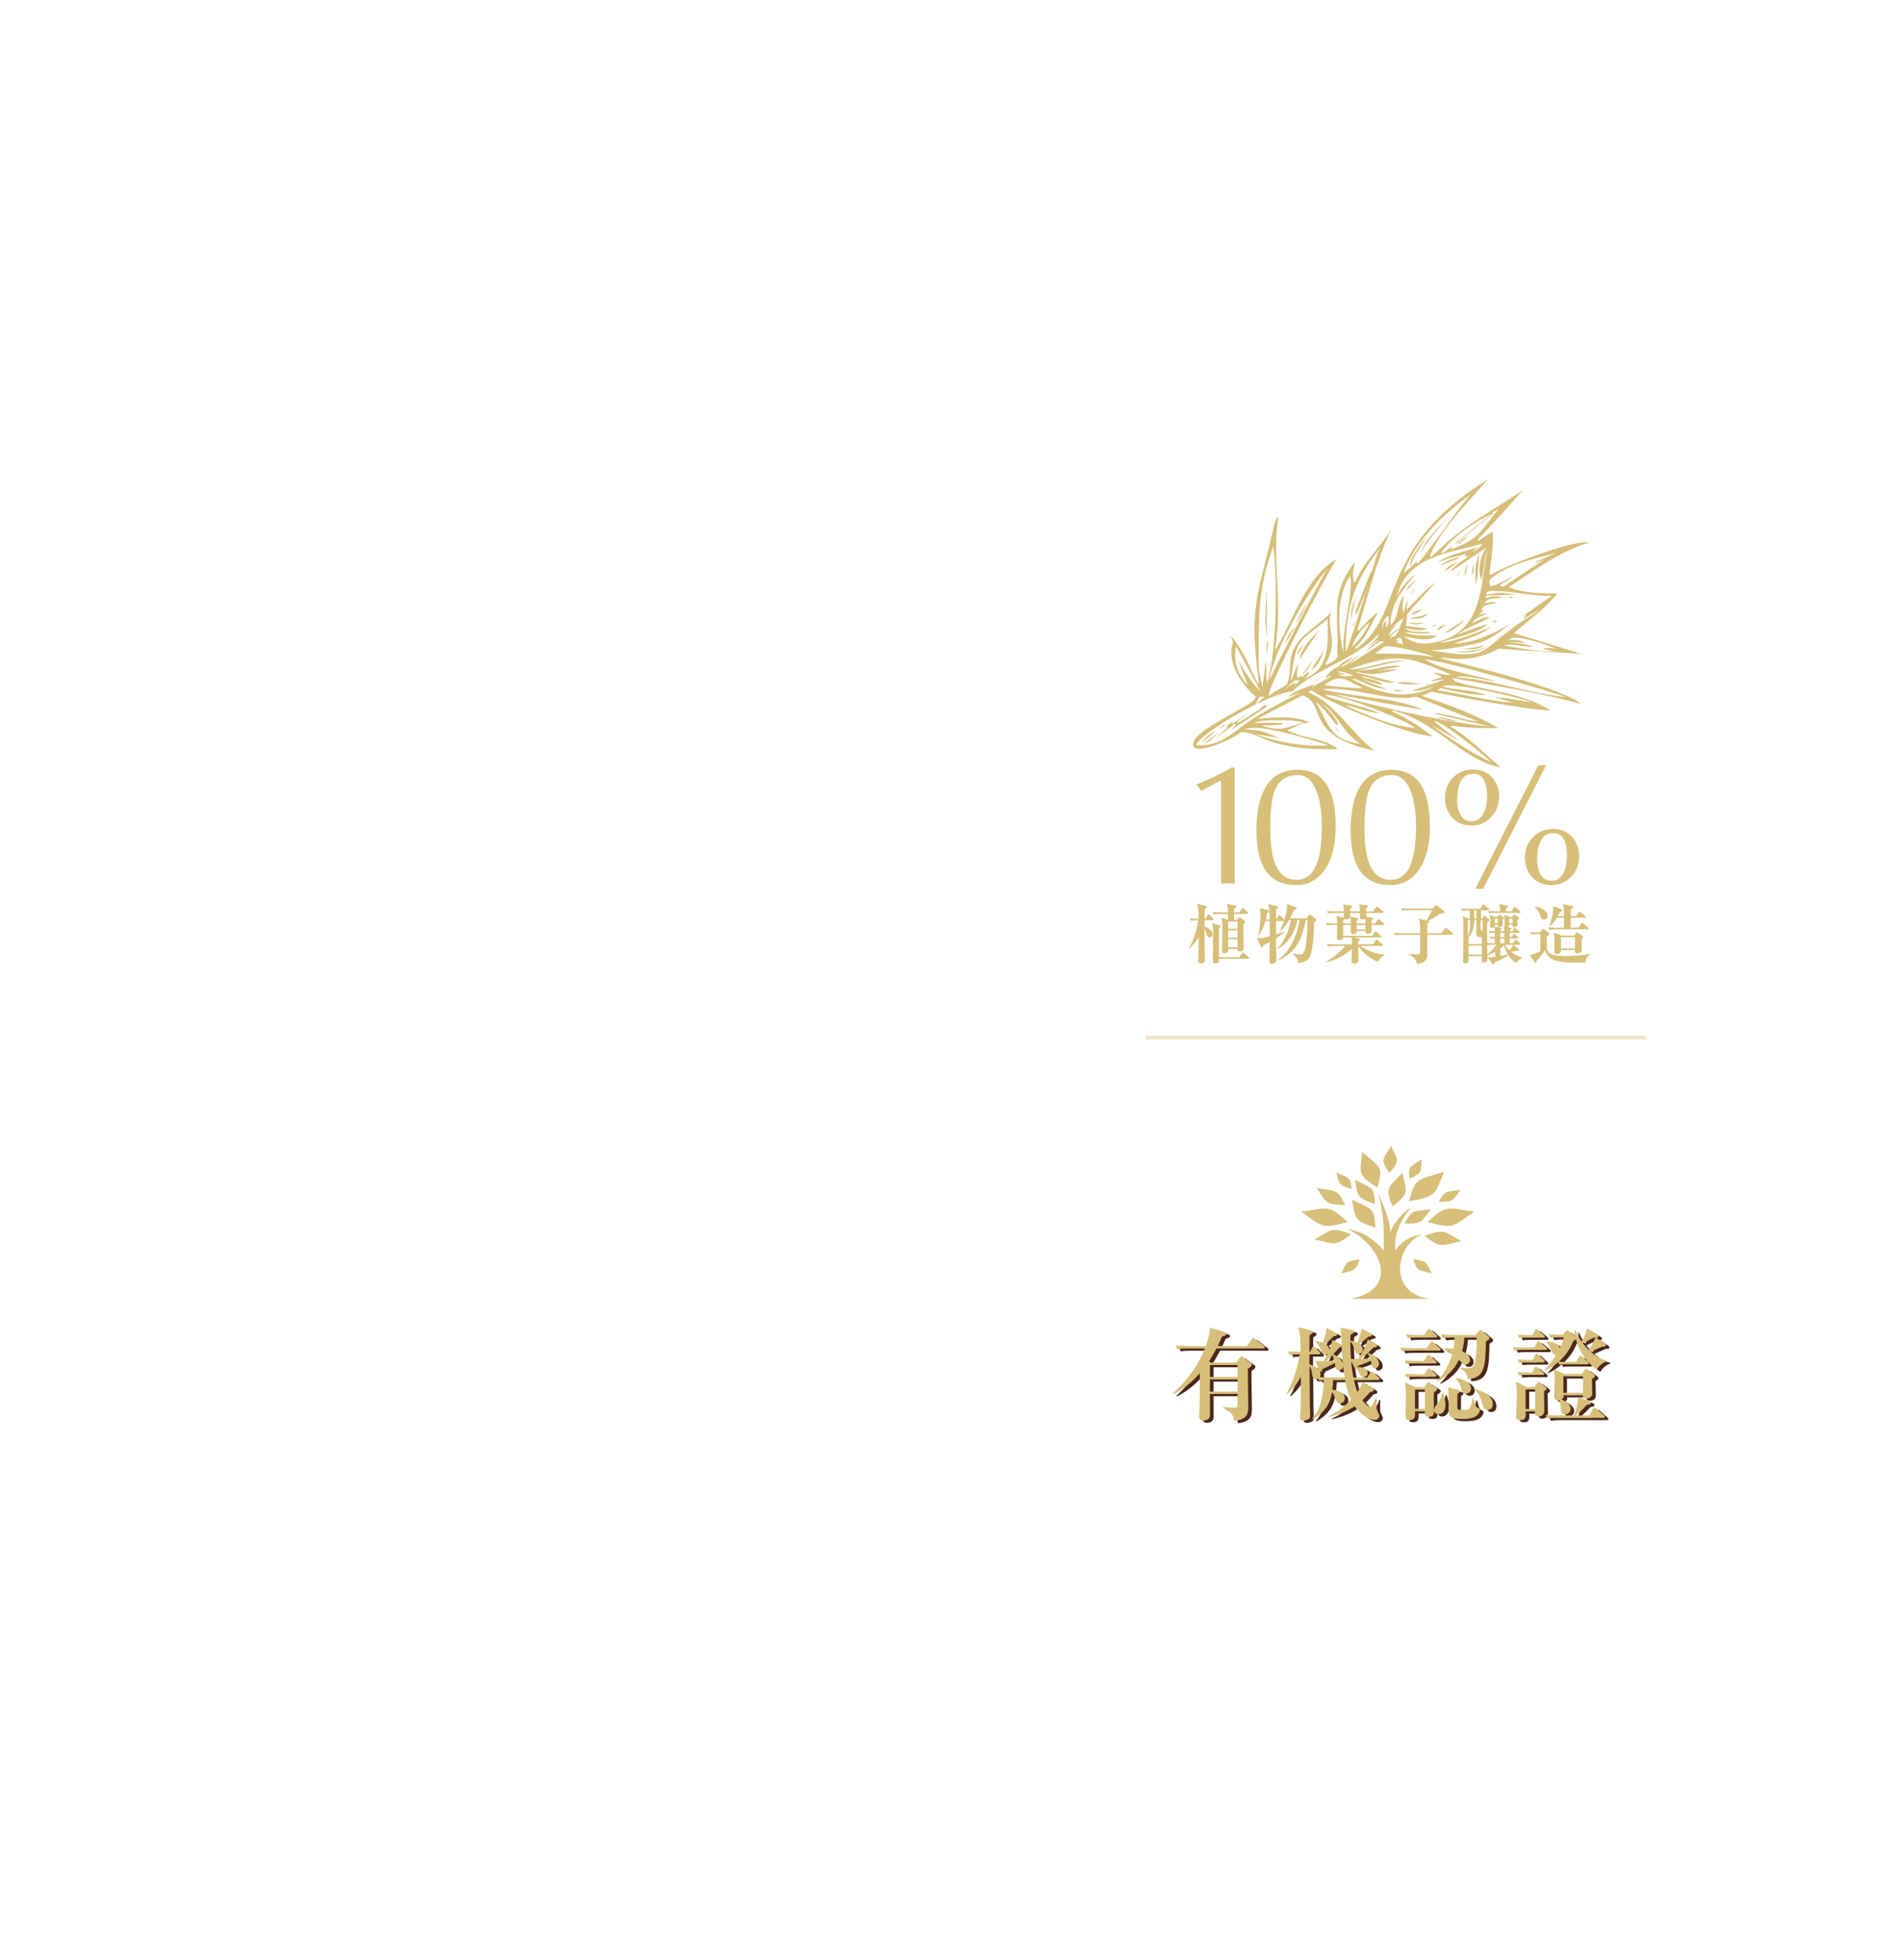 <?xml version="1.0" encoding="utf-8"?>
<!-- Generator: Adobe Illustrator 16.0.0, SVG Export Plug-In . SVG Version: 6.00 Build 0)  -->
<!DOCTYPE svg PUBLIC "-//W3C//DTD SVG 1.1//EN" "http://www.w3.org/Graphics/SVG/1.1/DTD/svg11.dtd">
<svg version="1.1" id="Layer_1" xmlns="http://www.w3.org/2000/svg" xmlns:xlink="http://www.w3.org/1999/xlink" x="0px" y="0px"
	 width="528px" height="544px" viewBox="0 0 528 544" enable-background="new 0 0 528 544" xml:space="preserve">
<g>
	<path fill="#4B281D" d="M351.723,374.928h-13.02c-1.036,1.933-1.624,2.885-2.1,3.584l0.476,0.336h7.14l0.98-1.428
		c0.084-0.111,0.252-0.336,0.42-0.336c0.111,0,0.252,0.084,0.531,0.309l2.129,1.596c0.14,0.084,0.224,0.252,0.224,0.447
		c0,0.225,0,0.365-1.063,1.121c-0.029,0.531-0.029,0.924-0.029,2.1c0.029,1.316,0.113,7.084,0.113,8.26c0,1.82,0,3.641-3.865,4.145
		c-0.307-1.4-0.504-2.408-3.135-3.668l0.056-0.225c2.352,0.168,2.604,0.196,3.192,0.196c0.644,0,0.756-0.28,0.756-0.812v-2.996
		h-7.645c-0.027,0.867,0.028,4.76,0.028,5.543c0,0.504,0,1.82-1.876,1.82c-1.12,0-1.148-0.783-1.148-1.176
		c0-0.561,0.112-2.939,0.141-3.416c0.027-1.4,0.056-2.492,0.056-8.54c-2.828,3.192-5.32,4.788-7.42,5.853l-0.112-0.196
		c1.624-1.429,6.496-6.188,8.904-12.517h-4.648c-1.707,0-2.324,0.057-3.023,0.168l-0.448-1.008c1.708,0.141,3.668,0.168,3.976,0.168
		h4.396c1.204-3.275,1.176-4.424,1.148-5.151l4.031,1.26c0.225,0.084,0.532,0.168,0.532,0.476c0,0.42-0.364,0.532-1.177,0.784
		c-0.279,0.673-0.615,1.372-1.203,2.632h8.092l1.4-1.904c0.195-0.279,0.279-0.363,0.42-0.363c0.14,0,0.279,0.111,0.504,0.309
		l2.408,1.903c0.14,0.112,0.279,0.224,0.279,0.42C352.143,374.9,351.891,374.928,351.723,374.928z M344.528,379.52h-7.645v3.305
		h7.645V379.52z M344.528,383.496h-7.645v3.389h7.645V383.496z"/>
	<path fill="#4B281D" d="M383.571,383.664h-6.72c0.28,1.26,0.476,2.156,0.979,3.332c1.064-1.54,1.232-2.212,1.373-2.855l2.939,1.903
		c0.112,0.085,0.225,0.169,0.225,0.364c0,0.447-0.7,0.561-1.037,0.616c-0.812,0.952-1.371,1.567-2.155,2.296
		c1.26,1.568,1.987,1.848,2.212,1.848c0.252,0,0.336-0.14,0.645-0.699c0.279-0.504,0.531-1.037,0.951-1.904l0.196,0.056
		c-0.028,0.42-0.056,0.896-0.056,1.708c0,1.484,0,1.484,0.308,2.1c0.252,0.561,0.448,0.953,0.448,1.176
		c0,0.673-0.532,1.148-1.288,1.148c-1.399,0-3.864-1.371-5.517-3.779c-2.883,1.932-5.991,2.688-7.224,2.967l-0.028-0.223
		c1.4-0.645,3.612-1.793,6.244-4.564c-0.84-1.708-1.315-3.5-1.68-5.488h-3.304c-0.056,1.092-0.112,1.876-0.224,2.717
		c1.539,0.055,3.471,0.896,3.471,2.352c0,0.951-0.783,1.455-1.399,1.455c-0.728,0-0.924-0.531-1.204-1.287
		c-0.224-0.588-0.504-1.316-0.951-1.876c-0.365,2.268-1.205,5.208-5.32,7.504l-0.141-0.168c2.297-2.716,3.024-5.769,3.137-10.668
		c-0.729,0.056-0.98,0.112-1.26,0.14l-0.225-0.531c-0.141,0.084-0.279,0.168-0.616,0.168c-0.896,0-1.008-0.672-1.12-1.513
		c-0.111-0.812-0.363-1.68-0.699-2.212c0,1.68,0.056,9.072,0.084,10.557c0,0.504,0.084,2.715,0.084,3.164
		c0,0.699-0.112,0.951-0.561,1.147c-0.392,0.196-0.867,0.336-1.288,0.336c-0.952,0-0.952-0.588-0.952-0.925
		c0-0.307,0.112-1.623,0.112-1.875c0.112-2.549,0.112-4.648,0.112-9.352c-1.12,2.016-2.1,3.247-3.809,4.787l-0.168-0.168
		c1.848-3.052,3.473-8.736,3.612-10.863c-1.288,0.027-1.849,0.027-2.744,0.195l-0.448-1.035c0.561,0.055,1.625,0.139,3.528,0.168
		c-0.084-4.201-0.252-5.32-0.672-6.832l3.64,0.896c0.252,0.056,0.42,0.196,0.42,0.392c0,0.309-0.084,0.364-0.924,0.896
		c0,0.363,0,0.588-0.027,2.52c0,0.309-0.028,1.848-0.028,2.129h0.14l0.616-1.177c0.084-0.168,0.196-0.364,0.392-0.364
		c0.196,0,0.28,0.084,0.504,0.309l1.148,1.176c0.084,0.111,0.252,0.225,0.252,0.42c0,0.252-0.224,0.309-0.42,0.309h-2.632v2.744
		c1.596,0.531,2.38,1.315,2.632,1.623l-0.952-2.576c1.316,0.057,1.82,0.057,2.353,0.057c0.672-1.176,0.896-1.708,1.063-2.072
		c-0.112,0.112-0.28,0.28-0.644,0.28c-0.729,0-0.952-0.616-1.148-1.063c-0.672-1.625-1.316-2.156-1.68-2.465l0.084-0.224
		c0.645,0.084,1.204,0.168,1.988,0.476c0.867-2.016,0.951-3.275,0.979-4.115l2.66,1.371c0.168,0.084,0.392,0.225,0.392,0.448
		c0,0.336-0.363,0.42-1.035,0.532c-0.672,0.699-1.289,1.316-2.353,2.1c0.7,0.42,1.231,0.924,1.176,1.764
		c0.644-1.651,0.757-2.211,0.841-2.912l2.407,1.316c0.084,0.028,0.112,0.057,0.168,0.112c-0.028-1.429-0.056-3.752-0.392-4.815
		l3.332,0.672c0.476,0.084,0.56,0.252,0.56,0.447c0,0.225-0.056,0.364-1.036,0.868c0,0.504-0.027,0.728-0.027,1.624
		c0.504,0.084,1.063,0.141,1.988,0.588c0.615-1.708,0.867-2.66,1.147-3.947l2.575,1.455c0.141,0.084,0.309,0.196,0.309,0.336
		c0,0.28-0.279,0.42-1.064,0.504c-1.035,0.953-1.903,1.541-2.547,1.904c0.756,0.532,1.035,1.092,1.035,1.652
		c0,0.756-0.615,1.176-1.203,1.176c-0.701,0-0.813-0.363-1.177-1.456c-0.392-1.204-0.728-1.596-1.063-1.932
		c-0.028,1.399,0.056,3.556,0.168,4.788c0.615,0,1.455,0.027,1.988,0c0.699-0.924,2.379-3.893,2.659-5.461l2.269,1.4
		c0.168,0.112,0.336,0.168,0.336,0.42c0,0.309-0.364,0.42-1.008,0.504c-0.42,0.42-2.072,2.045-3.557,3.137
		c1.008-0.028,1.428-0.057,2.633-0.112c-0.168-0.448-0.393-0.924-0.729-1.372l0.14-0.195c0.757,0.308,3.052,1.231,3.052,3.051
		c0,0.896-0.728,1.261-1.176,1.261c-0.672,0-0.783-0.616-0.867-1.177c-0.028-0.168-0.112-0.531-0.225-0.924
		c-1.568,0.701-2.8,1.148-3.695,1.457c-0.029,0.14-0.029,0.195-0.084,0.279c0.867-0.027,2.911,0.225,2.911,1.652
		c0,0.699-0.56,1.119-1.147,1.119c-0.645,0-0.784-0.223-1.288-1.26c-0.308-0.615-0.56-0.924-0.812-1.176
		c-0.281,0.057-0.365-0.027-0.505-0.308l-0.84-1.652c0.112,1.513,0.308,3.024,0.616,4.536h3.863l0.813-1.316
		c0.084-0.14,0.252-0.336,0.42-0.336c0.112,0,0.393,0.168,0.504,0.28l1.4,1.315c0.195,0.168,0.279,0.252,0.279,0.421
		C383.99,383.608,383.739,383.664,383.571,383.664z M373.826,379.94c-0.139,1.008-0.896,1.008-1.119,1.008
		c-0.336,0-0.84-0.112-0.98-0.756c-0.027-0.196-0.14-1.036-0.168-1.231c-1.035,0.588-2.016,1.063-3.556,1.735
		c-0.336,0.644-0.42,0.672-0.56,0.7c0.056,0.14,0.14,0.363,0.14,0.672c0,0.392-0.112,0.615-0.196,0.813
		c1.624,0.084,2.939,0.111,3.332,0.111h3.557C374.024,381.368,373.91,380.5,373.826,379.94z M370.86,376.748
		c-0.336,0.364-0.869,0.924-1.709,1.652c0.196,0,1.988-0.084,2.269-0.084C371.28,377.813,371.139,377.42,370.86,376.748z
		 M373.463,374.452c-0.225,0.084-0.448,0.168-0.7,0.224c-0.42,0.504-0.7,0.84-1.651,1.849c2.071,0.924,2.547,2.268,2.631,2.491
		C373.603,377.477,373.519,375.824,373.463,374.452z"/>
	<path fill="#4B281D" d="M400.494,375.516h-7.336c-1.707,0-2.323,0.057-3.023,0.197l-0.448-1.037
		c1.708,0.168,3.668,0.168,3.976,0.168h3.416l1.009-1.483c0.028-0.056,0.224-0.336,0.42-0.336s0.476,0.252,0.532,0.308l1.596,1.428
		c0.195,0.196,0.309,0.309,0.309,0.448C400.944,375.488,400.692,375.516,400.494,375.516z M399.375,379.072h-4.956
		c-1.736,0-2.353,0.057-3.052,0.195l-0.448-1.035c1.708,0.14,3.668,0.168,4.004,0.168h1.315l0.896-1.288
		c0.141-0.224,0.279-0.392,0.447-0.392s0.393,0.195,0.505,0.308l1.456,1.315c0.14,0.141,0.279,0.252,0.279,0.42
		C399.823,379.045,399.571,379.072,399.375,379.072z M399.375,382.768h-4.9c-1.708,0-2.324,0.057-3.023,0.197l-0.448-1.037
		c1.708,0.141,3.668,0.168,3.976,0.168h1.428l0.785-1.26c0.139-0.195,0.252-0.392,0.447-0.392c0.111,0,0.42,0.252,0.504,0.308
		l1.372,1.26c0.168,0.141,0.28,0.28,0.28,0.448C399.795,382.74,399.543,382.768,399.375,382.768z M399.011,387.108
		c0,0.868,0.056,4.647,0.056,5.544c0,1.035-0.728,1.232-1.428,1.232c-1.092,0-1.12-0.533-1.092-1.541h-2.744
		c0.084,1.316,0.141,2.437-1.568,2.437c-0.896,0-1.063-0.336-1.063-1.093c0-0.84,0.112-4.479,0.112-5.235
		c0-1.933-0.084-3.136-0.196-4.116l2.884,1.344h2.408l0.645-0.924c0.223-0.308,0.223-0.42,0.475-0.42
		c0.141,0,0.309,0.112,0.505,0.252l1.567,1.064c0.309,0.224,0.393,0.279,0.393,0.477
		C399.963,386.408,399.767,386.66,399.011,387.108z M399.571,371.877h-4.731c-1.736,0-2.324,0.055-3.052,0.195l-0.448-1.036
		c1.708,0.14,3.696,0.168,4.004,0.168h0.979l0.924-1.399c0.141-0.225,0.281-0.364,0.42-0.364c0.197,0,0.477,0.252,0.533,0.308
		l1.512,1.372c0.14,0.14,0.279,0.308,0.279,0.448C399.99,371.848,399.739,371.877,399.571,371.877z M396.547,386.352h-2.744v5.32
		h2.744V386.352z M400.326,393.184c-0.896,0-1.231-0.672-1.231-1.203c0-0.561,0.252-0.896,0.896-1.652
		c0.141-0.195,1.064-1.316,1.289-3.052h0.308c0.672,1.68,0.672,3.052,0.672,3.304C402.259,392.596,401.166,393.184,400.326,393.184z
		 M413.487,372.969c-0.111,6.551-0.195,10.332-5.096,10.416c-0.111-1.904-1.596-2.688-2.128-2.969l0.056-0.168
		c0.924,0.112,1.512,0.168,2.129,0.168c0.867,0,1.483-0.224,1.735-0.783c0.588-1.205,0.756-5.209,0.756-6.356
		c0-0.672-0.028-0.979-0.056-1.399h-3.36c-0.14,1.959-0.504,3.275-0.644,3.807c0.588,0.281,2.212,0.98,2.212,2.465
		c0,0.504-0.42,1.287-1.315,1.287c-0.645,0-0.896-0.363-1.064-0.588c-0.112-0.111-0.561-0.672-0.7-0.812
		c-0.868,1.792-2.185,4.06-6.132,6.104l-0.057-0.196c2.969-2.828,4.004-6.3,4.34-7.504c-1.147-0.784-1.791-1.036-2.379-1.261
		l0.027-0.279c0.7-0.028,1.4-0.057,2.66,0.14c0.279-1.288,0.309-2.911,0.279-3.163c-1.707,0-2.379,0.027-3.275,0.195l-0.447-1.036
		c1.68,0.14,3.668,0.168,3.976,0.168h5.628l0.84-1.008c0.279-0.364,0.393-0.392,0.504-0.392c0.196,0,0.393,0.168,0.561,0.308
		l1.623,1.372c0.141,0.111,0.336,0.309,0.336,0.561C414.494,372.436,413.963,372.717,413.487,372.969z M411.023,393.492
		c-0.924,0.84-2.632,1.008-4.144,1.008c-3.248,0-3.752-0.699-3.752-2.52c0-4.536,0-4.788-0.141-6.272l2.744,0.7
		c0.309,0.084,0.532,0.141,0.532,0.393c0,0.279-0.14,0.363-0.672,0.756c0,0.979-0.056,3.359-0.028,3.92
		c0.028,0.476,0.477,0.504,1.596,0.504c1.765,0,1.988,0,2.66-3.248h0.225c0.588,2.436,0.756,2.492,1.4,2.8
		c0.139,0.084,0.391,0.196,0.391,0.56C411.834,392.316,411.528,393.044,411.023,393.492z M407.971,387.444
		c-0.588,0-1.036-0.308-1.176-0.896c-0.252-0.98-0.504-2.045-1.708-3.305l0.14-0.168c0.896,0.168,4.145,0.84,4.145,2.968
		C409.371,386.744,408.895,387.444,407.971,387.444z M414.019,391.952c-1.12,0-1.344-0.896-1.596-1.876
		c-0.589-2.24-1.456-3.107-1.96-3.611l0.195-0.252c1.316,0.42,4.76,1.539,4.76,4.172
		C415.418,391.477,414.691,391.952,414.019,391.952z"/>
	<path fill="#4B281D" d="M430.075,375.32h-6.468c-1.288,0-1.793,0.084-2.213,0.141l-0.447-0.925c1.035,0.084,2.1,0.112,3.164,0.112
		h2.828l0.756-1.4c0.14-0.252,0.279-0.363,0.42-0.363c0.14,0,0.309,0.111,0.504,0.308l1.596,1.428c0.168,0.14,0.28,0.224,0.28,0.42
		S430.327,375.32,430.075,375.32z M429.991,386.549c-0.168,0.111-0.224,0.139-0.364,0.279c0,0.868,0.084,4.648,0.084,5.432
		c0,1.121-0.951,1.541-1.54,1.541c-0.084,0-1.092-0.029-1.092-0.896c0-0.168,0.028-0.309,0.056-0.504h-2.604
		c0.056,1.428,0.084,2.408-1.428,2.408c-1.092,0-1.26-0.448-1.26-0.953c0-0.139,0.055-0.588,0.055-0.699
		c0.084-1.204,0.169-4.844,0.169-6.216c0-0.784-0.056-1.261-0.28-2.828l3.023,1.512h2.156l0.7-1.036
		c0.196-0.279,0.308-0.42,0.448-0.42c0.14,0,0.309,0.112,0.531,0.28l1.316,1.063c0.225,0.168,0.364,0.393,0.364,0.561
		C430.327,386.324,430.159,386.436,429.991,386.549z M429.207,382.264h-4.313c-1.371,0-1.875,0.084-2.211,0.141l-0.448-0.952
		c1.036,0.112,2.1,0.14,3.163,0.14h0.925l0.616-1.287c0.056-0.141,0.279-0.336,0.42-0.336c0.168,0,0.308,0.14,0.531,0.308
		l1.484,1.26c0.141,0.112,0.28,0.224,0.28,0.42C429.656,382.208,429.404,382.264,429.207,382.264z M429.432,378.792h-4.508
		c-1.289,0-1.793,0.056-2.213,0.14l-0.447-0.951c1.371,0.111,2.828,0.14,3.164,0.14h1.092l0.672-1.428
		c0.056-0.14,0.224-0.336,0.392-0.336c0.14,0,0.308,0.112,0.504,0.308l1.484,1.4c0.196,0.195,0.28,0.252,0.28,0.42
		C429.852,378.736,429.6,378.792,429.432,378.792z M429.404,371.904h-4.452c-1.204,0-1.68,0.057-2.212,0.141l-0.448-0.953
		c1.288,0.112,2.604,0.141,3.164,0.141h0.868l0.812-1.316c0.112-0.195,0.252-0.363,0.393-0.363c0.168,0,0.308,0.111,0.531,0.308
		l1.513,1.315c0.168,0.168,0.28,0.252,0.28,0.448C429.852,371.877,429.6,371.904,429.404,371.904z M427.163,386.297h-2.66v5.432
		h2.66V386.297z M444.215,380.809c-3.443-2.604-5.096-5.937-5.74-8.457c-0.195,0.168-0.279,0.253-0.783,0.617
		c-0.393,0.951-1.373,3.332-3.948,5.627c0.896,0.057,1.792,0.057,1.933,0.057h2.855l0.84-1.344c0.111-0.196,0.252-0.336,0.42-0.336
		c0.141,0,0.309,0.084,0.504,0.279l1.456,1.344c0.168,0.168,0.28,0.309,0.28,0.42c0,0.252-0.225,0.309-0.42,0.309h-6.44
		c-0.112,0-0.672,0-1.26,0.084l-0.364-0.672c-1.764,1.484-3.136,2.156-3.808,2.464l-0.056-0.168
		c0.867-0.952,2.071-2.296,3.388-4.452c-0.476,0.084-1.063,0.141-1.568-1.372c-0.308-0.896-0.42-1.26-1.204-2.044l0.141-0.168
		c1.371,0.057,3.332,0.448,3.584,1.876c0.812-1.624,0.924-2.268,1.035-3.052h-1.008c-1.596,0-2.268,0.111-2.604,0.168l-0.448-1.008
		c1.288,0.14,2.828,0.168,3.36,0.168h0.476l0.757-0.924c0.168-0.225,0.279-0.309,0.391-0.309c0.141,0,0.281,0.084,0.533,0.28
		l1.764,1.315c-0.141-0.756-0.168-1.147-0.168-1.623l0.168-0.084c0.363,0.812,0.728,1.651,1.764,3.191
		c0.645-1.092,1.232-2.408,1.512-3.64l2.912,1.819c0.225,0.141,0.252,0.309,0.252,0.42c0,0.309-0.363,0.336-0.644,0.336l2.52,1.709
		c0.141,0.084,0.196,0.252,0.196,0.392c0,0.364-0.224,0.364-1.008,0.364c-0.532,0.224-2.744,1.26-3.192,1.428
		c0.813,0.729,2.492,2.072,4.424,2.436v0.252C446.091,378.764,444.86,379.717,444.215,380.809z M446.064,394.192h-12.517
		c-1.708,0-2.324,0.084-3.023,0.196l-0.448-1.037c1.68,0.168,3.668,0.168,3.976,0.168h3.893c0.728-1.567,1.147-4.199,1.119-5.123
		l3.192,1.147c0.309,0.112,0.364,0.392,0.364,0.56c0,0.084-0.028,0.197-0.308,0.309c-0.112,0.057-0.7,0.168-0.841,0.196
		c-0.252,0.308-2.043,2.212-3.023,2.911h3.668l1.092-1.848c0.112-0.195,0.252-0.336,0.42-0.336c0.196,0,0.336,0.112,0.504,0.28
		l2.072,1.849c0.196,0.168,0.28,0.252,0.28,0.447C446.484,394.164,446.259,394.192,446.064,394.192z M442.927,383.385
		c0,1.119,0.084,2.912,0.084,4.031c0,1.288-1.288,1.4-1.512,1.4c-0.196,0-1.288-0.084-1.12-0.924h-5.32
		c0.028,0.42,0.084,0.728-0.588,1.176c0.784,0.392,2.549,1.203,2.549,2.632c0,0.756-0.785,1.567-1.597,1.567
		c-0.952,0-1.036-0.783-1.147-1.848c-0.112-0.867-0.141-1.148-0.42-2.128c-0.42,0.028-1.457,0.028-1.457-0.896
		c0-0.448,0.197-3.641,0.197-4.313c0-1.932-0.168-2.8-0.252-3.359l2.883,1.26h4.929l0.812-1.12c0.112-0.168,0.225-0.28,0.364-0.28
		s0.252,0.084,0.448,0.225l1.68,1.287c0.084,0.057,0.308,0.309,0.308,0.42C443.767,382.881,443.039,383.328,442.927,383.385z
		 M440.436,382.656h-5.433v4.564h5.433V382.656z M443.488,371.904c-0.868,0.42-2.212,1.148-3.108,1.54
		c0.532,0.7,1.064,1.315,1.68,1.903c0.337-0.531,1.232-1.903,1.82-3.416C443.74,371.932,443.683,371.932,443.488,371.904z"/>
</g>
<title>Layer 1</title>
<g id="svg_1">
	<path id="svg_2" fill="#D7BF79" d="M342.758,245.292l-1.929-0.141l-1.834,0.141v-28.411l-0.33-0.141l-5.221,2.822
		c-0.346-0.721-0.815-1.301-1.412-1.74c2.164-0.909,3.812-1.63,4.939-2.164c1.787-0.846,3.449-1.74,4.985-2.681l0.8,0.235
		L342.758,245.292L342.758,245.292z"/>
	<path id="svg_3" fill="#D7BF79" d="M370.793,229.205c0,5.174-0.988,9.212-2.965,12.112c-1.976,2.9-4.626,4.351-7.948,4.351
		c-4.171,0-7.166-1.583-8.984-4.75c-1.411-2.446-2.116-5.942-2.116-10.489c0-5.393,0.947-9.532,2.847-12.418
		c1.896-2.884,4.741-4.328,8.536-4.328c3.92,0,6.758,1.6,8.515,4.798C370.088,221.052,370.793,224.627,370.793,229.205z
		 M366.936,229.44c0-4.014-0.486-7.275-1.459-9.784c-1.16-3.01-2.885-4.516-5.174-4.516c-3.137,0-5.269,1.411-6.396,4.233
		c-0.847,2.101-1.27,5.582-1.27,10.442c0,4.327,0.438,7.62,1.315,9.878c1.16,3.01,3.167,4.515,6.021,4.515
		c2.571,0,4.422-1.473,5.551-4.421C366.465,237.374,366.936,233.925,366.936,229.44z"/>
	<path id="svg_4" fill="#D7BF79" d="M396.946,229.205c0,5.174-0.989,9.212-2.964,12.112c-1.976,2.9-4.627,4.351-7.95,4.351
		c-4.169,0-7.165-1.583-8.982-4.75c-1.41-2.446-2.116-5.942-2.116-10.489c0-5.393,0.948-9.532,2.846-12.418
		c1.897-2.884,4.743-4.328,8.536-4.328c3.92,0,6.757,1.6,8.514,4.798C396.239,221.052,396.946,224.627,396.946,229.205
		L396.946,229.205z M393.088,229.44c0-4.014-0.488-7.275-1.458-9.784c-1.162-3.01-2.888-4.516-5.176-4.516
		c-3.135,0-5.268,1.411-6.396,4.233c-0.846,2.101-1.271,5.582-1.271,10.442c0,4.327,0.438,7.62,1.316,9.878
		c1.16,3.01,3.166,4.515,6.021,4.515c2.57,0,4.421-1.473,5.55-4.421C392.617,237.374,393.088,233.925,393.088,229.44z"/>
	<path id="svg_5" fill="#D7BF79" d="M416.184,221.162c0,2.133-0.737,3.998-2.212,5.597c-1.476,1.599-3.276,2.399-5.409,2.399
		c-2.288,0-4.101-0.737-5.433-2.211c-1.334-1.474-1.999-3.324-1.999-5.55c0-2.164,0.729-4.005,2.188-5.527
		c1.459-1.521,3.347-2.282,5.667-2.282c2.164,0,3.904,0.738,5.222,2.211C415.525,217.274,416.184,219.061,416.184,221.162
		L416.184,221.162z M412.799,220.974c0-1.976-0.314-3.504-0.941-4.586c-0.627-1.082-1.584-1.623-2.87-1.623
		c-1.568,0-2.704,0.675-3.41,2.023c-0.705,1.349-1.059,3.073-1.059,5.174c0,1.851,0.346,3.316,1.034,4.398
		c0.69,1.082,1.693,1.623,3.011,1.623c1.318,0,2.352-0.642,3.104-1.928C412.421,224.768,412.799,223.075,412.799,220.974z
		 M429.212,212.413l-17.495,34.29h-1.036h-1.13l17.498-34.29l1.081,0.001L429.212,212.413L429.212,212.413L429.212,212.413z
		 M438.384,237.672c0,1.254-0.204,2.352-0.611,3.292c-0.407,0.941-1.033,1.834-1.881,2.682c-0.626,0.627-1.409,1.121-2.351,1.481
		c-0.94,0.36-1.882,0.541-2.821,0.541c-2.259,0-4.055-0.729-5.386-2.187c-1.336-1.458-2-3.285-2-5.48
		c0-2.164,0.729-4.021,2.186-5.574c1.459-1.552,3.349-2.328,5.669-2.328c2.163,0,3.904,0.745,5.221,2.234
		C437.728,233.823,438.384,235.602,438.384,237.672L438.384,237.672z M434.998,237.484c0-1.976-0.313-3.504-0.939-4.586
		c-0.628-1.082-1.584-1.623-2.869-1.623c-1.568,0-2.705,0.674-3.41,2.022c-0.706,1.349-1.058,3.074-1.058,5.174
		c0,1.851,0.344,3.316,1.033,4.398c0.688,1.082,1.692,1.623,3.011,1.623c1.315,0,2.351-0.642,3.104-1.928
		C434.623,241.278,434.998,239.585,434.998,237.484L434.998,237.484z"/>
</g>
<g id="svg_15">
	<path id="svg_16" fill="#D7BF79" d="M378.165,319.801c-0.655,6.074-1.459,6.194,4.246,9.877
		C383.99,323.761,383.271,324.111,378.165,319.801z"/>
	<path id="svg_17" fill="#D7BF79" d="M375.268,332.982c1.172,5.481,0.471,5.75,6.545,7.816
		C381.525,335.279,380.99,335.74,375.268,332.982z"/>
	<path id="svg_18" fill="#D7BF79" d="M376.098,327.52c0.988,4.687,0.406,4.918,5.594,6.691
		C381.442,329.484,380.99,329.872,376.098,327.52z"/>
	<path id="svg_19" fill="#D7BF79" d="M389.907,339.656c4.983-0.02,4.597-0.379,7.265-3.969
		C392.197,336.259,391.966,335.814,389.907,339.656z"/>
	<path id="svg_20" fill="#D7BF79" d="M399.396,333.621c4.173,0,3.83-0.314,6.056-3.296
		C401.307,330.795,401.113,330.426,399.396,333.621z"/>
	<path id="svg_21" fill="#D7BF79" d="M391.273,327.24c3.618-1.735,3.148-1.865,3.36-5.408
		C391.3,323.973,390.911,323.725,391.273,327.24z"/>
	<path id="svg_22" fill="#D7BF79" d="M391.161,333.453c7.771-1.404,7.017-1.855,9.757-8.188
		C393.405,327.545,392.879,326.909,391.161,333.453z"/>
	<path id="svg_23" fill="#D7BF79" d="M365.511,329.779c2.787,4.145,2.316,4.531,7.919,4.744
		C371.336,330.141,371.067,330.628,365.511,329.779z"/>
	<path id="svg_24" fill="#D7BF79" d="M370.975,325.461c0.904,3.275,0.498,3.462,4.237,4.559
		C374.842,326.688,374.528,326.982,370.975,325.461z"/>
	<path id="svg_25" fill="#D7BF79" d="M361.209,336.352c5.963,4.174,5.584,4.873,12.922,2.854
		C368.916,334.423,368.834,335.18,361.209,336.352z"/>
	<path id="svg_26" fill="#D7BF79" d="M396.285,339.203c7.328,2.021,6.958,1.32,12.924-2.854
		C401.574,335.18,401.501,334.423,396.285,339.203z"/>
	<path id="svg_27" fill="#D7BF79" d="M364.93,344.041c5.768,1.35,5.768,1.92,10.162-1.459
		C369.609,340.607,369.85,341.171,364.93,344.041z"/>
	<path id="svg_28" fill="#D7BF79" d="M395.463,343.051c4.385,3.379,4.385,2.799,10.163,1.449
		C400.705,341.632,400.928,341.078,395.463,343.051z"/>
	<path id="svg_29" fill="#D7BF79" d="M372.331,353.492c3.83-1.023,4.091-0.701,5.097-3.949
		C373.485,350.115,373.864,350.354,372.331,353.492z"/>
	<path id="svg_30" fill="#D7BF79" d="M392.335,349.543c1.016,3.249,1.254,2.926,5.104,3.949
		C395.907,350.354,396.268,350.115,392.335,349.543z"/>
	<path id="svg_31" fill="#D7BF79" d="M386.557,334.874c4.753-3.784,3.986-3.84,2.723-9.294
		C385.136,329.908,384.434,329.641,386.557,334.874z"/>
	<path id="svg_32" fill="#D7BF79" d="M385.681,325.587c3.009-3.497,2.407-3.44,0.498-7.483
		C383.74,321.943,383.158,321.821,385.681,325.587z"/>
	<path id="svg_33" fill="#D7BF79" d="M395.039,342.609c-3,0.44-5.159,1.145-7.688,4.412c-0.453-4.273,1.374-8.345,4.346-11.742
		c-2.177,0.996-5.132,4.496-5.777,7.09c0.379-2.768-2.309-8.814-3.352-11.344c2.501,9.36,1.117,13.375,1.709,16.209
		c-4.284-4.846-7.708-5.619-10.146-6.057c8.481,3.859,15.306,16.358,0.758,19.385h21.932
		C384.607,358.652,387.866,344.88,395.039,342.609L395.039,342.609z"/>
</g>
<path fill="#D6BE78" d="M404.608,200.17c-2.051,0.17-4.041-0.72-6.03-1.05C400.457,198.98,402.707,199.859,404.608,200.17z"/>
<path fill="#D6BE78" d="M381.758,186.38l-0.811,0.011L381.758,186.38z"/>
<path fill="#D6BE78" d="M375.747,186.3l-0.648-0.13C375.298,186.17,375.588,186.17,375.747,186.3z"/>
<g>
	<path fill="#D6BE78" d="M376.008,172.07c-0.301,0.67-0.4,1.47-0.471,2.189C375.858,173.57,375.849,172.8,376.008,172.07z"/>
	<path fill="#D6BE78" d="M376.948,164.42c-1.01,2.4-2.229,4.57-1.75,7.25C375.508,169.21,375.948,166.71,376.948,164.42z"/>
	<path fill="#D6BE78" d="M391.688,164.97c0.439-0.51,0.79-1.07,1.119-1.65C392.268,163.69,391.867,164.34,391.688,164.97z"/>
	<path fill="#D6BE78" d="M390.547,163.89c0.87-1.05,1.77-2.07,2.73-3.03C392.587,161.35,390.367,162.93,390.547,163.89z"/>
	<path fill="#D6BE78" d="M391.478,157.21c1.029-3.09,3.089-5.73,4.791-8.47C395.118,149.95,390.728,155.71,391.478,157.21z"/>
	<path fill="#D6BE78" d="M401.468,173.33c-0.869,0.25-2.21,0.59-2.58,1.529h0.489L401.468,173.33z"/>
	<path fill="#D6BE78" d="M398.718,173.36c-0.471,0.14-0.901,0.419-1.301,0.69C397.917,174.05,398.519,173.87,398.718,173.36z"/>
	<path fill="#D6BE78" d="M390.929,172.89c1.119,0.59,3.269,0.55,4.379-0.04C393.859,173.03,392.377,172.87,390.929,172.89z"/>
	<path fill="#D6BE78" d="M406.647,171.92l-5.649,3.74C402.968,175.46,405.407,173.37,406.647,171.92z"/>
	<path fill="#D6BE78" d="M396.587,170.24c-1.69,0.79-3.521,1.12-5.34,1.41C393.207,171.83,395.147,171.82,396.587,170.24z"/>
	<path fill="#D6BE78" d="M394.627,169.17c-1.009,0.34-2.42,0.56-2.899,1.66C392.487,170.31,394.269,170.07,394.627,169.17z"/>
	<path fill="#D6BE78" d="M395.917,168.33l-0.64,0.42C395.508,168.68,395.798,168.55,395.917,168.33z"/>
	<path fill="#D6BE78" d="M408.407,169.44l1.271-2.46C409.218,167.78,408.737,168.58,408.407,169.44z"/>
	<path fill="#D6BE78" d="M410.617,163.02l-0.631,2.18C410.298,164.52,410.457,163.75,410.617,163.02z"/>
	<path fill="#D6BE78" d="M413.519,179.1c-2.971,1.75-6.541,1.7-9.881,1.73C407.698,181.21,409.948,181.359,413.519,179.1z"/>
	<path fill="#D6BE78" d="M411.897,179.109c-1.989,0.67-4.08,0.841-6.16,1.021C407.478,180.23,410.508,180.51,411.897,179.109z"/>
	<path fill="#D6BE78" d="M415.448,177.71l2.09-1.8C416.787,176.43,415.977,176.95,415.448,177.71z"/>
	<polygon fill="#D6BE78" points="414.108,172.67 414.917,172.8 415.728,172.38 414.907,172.25 	"/>
	<path fill="#D6BE78" d="M414.258,171.16l1.13-0.28C414.997,170.88,414.609,171.01,414.258,171.16z"/>
	<polygon fill="#D6BE78" points="420.028,165.79 419.218,165.66 418.577,165.94 419.707,166.06 	"/>
	<path fill="#D6BE78" d="M386.668,191.55c0.78,0.32,1.931,0.55,2.761,0.24C388.558,191.561,387.558,191.45,386.668,191.55z"/>
	<path fill="#D6BE78" d="M395.269,190.09c0.608,0,1.25-0.119,1.779-0.43L395.269,190.09z"/>
	<path fill="#D6BE78" d="M387.628,189.48c2.21,0.661,4.38,0.51,6.659,0.35C392.117,189.52,389.798,189.18,387.628,189.48z"/>
	<path fill="#D6BE78" d="M363.628,206.34c0.3,0.12,0.67,0.131,0.979,0.131C364.327,206.311,363.948,206.25,363.628,206.34z"/>
	<path fill="#D6BE78" d="M371.918,203.1c-0.471-0.52-1.061-0.959-1.631-1.369C370.758,202.26,371.258,202.821,371.918,203.1z"/>
	<path fill="#D6BE78" d="M336.438,206.05c0.19-0.1,0.49-0.31,0.49-0.55C336.698,205.6,336.528,205.83,336.438,206.05z"/>
	<path fill="#D6BE78" d="M340.838,203.26l-1.631,1.801C339.818,204.54,340.338,203.891,340.838,203.26z"/>
	<path fill="#D6BE78" d="M338.228,203.279c-1.371,1.051-2.76,2.091-4.07,3.211C335.688,206.141,337.157,204.359,338.228,203.279z"/>
	<path fill="#D6BE78" d="M333.508,206.221c1.37-1.032,2.68-2.151,3.91-3.341C335.878,203.67,334.508,204.8,333.508,206.221z"/>
	<path fill="#D6BE78" d="M340.188,200.92c-0.59,0.379-1.27,0.78-1.629,1.4C339.148,201.939,339.818,201.54,340.188,200.92z"/>
	<path fill="#D6BE78" d="M351.408,195.589l-1.471,0.84l-0.16,0.41l-6.01,3.77l-0.33-0.27c1.08-0.77,2.08-1.64,3.09-2.5l-4.549,3.2
		l0.319-0.819l-1.95,1.529l0.49,0.13l-3.42,3.06l5.369-4.039l0.319,0.27l-1.459,1.53l10.89-7.12l-1.129,0.561V195.589z"/>
	<path fill="#D6BE78" d="M416.117,180.029c4.55,0.601,21.46,1.171,23.22,1.561l-19.04-5.84c4.552-4.08,8.052-6.19,12.03-11.03
		c-3.851,0.05-9.97-0.09-13.46-1.78c6.8-4.39,14.49-10.18,22.34-12.32c-3.84-1.07-23.609,6.46-27.391,8.96l-0.319-0.27
		c0.33-3.69,1.259-8.01,0.86-11.69c-1.339,0.72-2.6,1.62-3.86,2.48l-0.33-0.27c4.229-4.4,8.601-9.23,12.62-13.81
		c-8.85,6.03-16.331,9.62-24.061,17.31l-1.449,1.24l-0.32-0.27c3.101-7.69,10.75-15.02,16.127-21.301
		c-31.26,19.46-23.039,37.92-36.72,47.13l-0.16-0.409c3.37-3,4.169-6.181,6.439-9.761c-2.218,1.28-3.76,3.28-5.489,5.11l-0.32-0.271
		c2.99-9.35,5.12-18.99,9.399-27.87c-3.199,5.061-7.819,9.3-10.109,14.91c-1.028-1.35-0.219-4.33-0.028-5.85
		c-5.921,7.689-4.991,12.43-4.771,21.46c0.021,0.72-0.28,3.8,0.021,4.51c-0.052,1.28-2.262,2.181-3.241,2.63l-0.159-0.41
		c3.939-6.349,0.11-9.119,1.569-14.229c-4.2,4.48-10.84,7-11.311,13.92c-0.6,8.691-0.779,5.03-5.989,9.38
		c-0.57-2.19,16.059-34.08,18.859-38.03c-8.438,4.55-12.12,17.15-16.938,24.99l-0.16-0.271c2.259-12.219-0.991-24.529,0.898-36.509
		c-0.939,0.94-1.169,2.29-1.439,3.54c-3.83,17.17-6.979,21.12-3.989,42.33l-0.33,0.41c-2.169-4.64-4.129-9.4-7.479-13.351
		l0.648,1.91c-1.939,5.41,2.371,11.839,6.352,15.15c-0.141,2.439-18.08,9.189-17.41,13.37c0.519,3.259,11.699-2.031,13.029-3.431
		l0.479-0.139c1.81-0.171,5.1,1.469,6.84,2.139c6.67,2.532,12.72,2.661,19.88,2.561c-4.5-3.349-9.479-2.73-14.021-5.24
		c1.891-0.83,3.9-2.07,6.011-2.119c-4.38-2.571-14.01-0.872-14.32-1.101l12.512-6.44c7.049,2.551-0.16,11.071,19.908,15.351
		c-6.59-4.99-10.819-13.1-18.279-16.19c0.17-0.27,0.641-0.55,0.971-0.42c5.47,3.691,27.12,12.42,33.409,12.6
		c-3.509-2.659-7.218-5.159-11.279-6.909l0.33-0.271c12.59,3.41,19.119,13.8,29.91,15.82c-4.58-3.8-8.73-8.321-13.94-11.3
		l0.319-0.28c4.372,0.65,8.601,0.769,13.021,0.7c-6.71-3.91-14.02-6.57-21.369-9c0.939-0.3,1.859-0.7,2.75-1.13
		c6.109,1.26,27.541,5.2,33.041,5.18c-8.48-5.189-17.261-5.23-26.4-7.98l-0.9-0.979c11,1.959,25.25,4.219,35.9,7.229
		c-5.49-4.529-30.81-10.639-38.95-12.66l0.33-0.27C406.297,183.38,410.817,182.89,416.117,180.029z M370.938,201.18l0.49-0.14
		c-0.182-1.45-3.312-4.72-4.421-5.87c4.351,3.13,5.939,8.48,10.63,11.311c-8.51-1.07-8.71-5.461-12.409-11.711
		C367.527,196.57,369.098,198.95,370.938,201.18z M432.088,180.23c-0.83-0.4-2.909-0.44-3.801-0.181
		c1.101,0.38,2.261,0.53,3.41,0.65c-4.79,0.329-9.569-0.81-14.29-1.5c2.59-0.72,5.42,0.47,8.12,0.329
		c-2.189-0.959-4.649-1-6.99-1.299c1.73-0.021,3.46,0.14,5.189,0.22c-1.449-0.66-3.119-0.94-4.709-0.771
		C419.608,175.51,430.599,179.279,432.088,180.23z M413.667,160.81c5.012-4.29,12.341-5.72,18.521-7.39l-5.792,2.5v0.28
		c0.83-0.29,1.649-0.58,2.42-0.98l-11.409,7.59l-1.13-0.26c1.02-1.03,2.59-1.29,3.369-2.62c-0.949,0.68-4.91,3.15-6.119,2.65
		C413.467,162.02,413.467,161.34,413.667,160.81z M414.147,142.6l-10.271,8.24l0.16,0.13l10.59-8.51l-0.489-0.13l1.771-0.97
		c-5.2,6.26-4.921,8.18-13.149,11.12l0.319-0.96c-0.58,0.51-2.24,2.17-3.06,1.93C403.098,149.2,409.348,144.77,414.147,142.6z
		 M408.287,137.24c-3.149,3.36-13.49,18.35-14.88,19.27l-0.16-0.68c-1.06,1.18-2.271,2.22-3.54,3.16
		C392.817,150.15,400.808,142.53,408.287,137.24z M387.809,165.68c2.439-11.74,16.08-12.3,23.67-14.78
		c-0.191,0.82-1.582,1.71-2.251,2.06h-0.479c0.53-0.17,0.989-0.63,1.28-1.09c-3.18,1.25-8.66,2.2-11.12,4.45
		c2.561-1.42,5.5-1.69,8.229-2.66l-0.641,0.68l1.13,0.13c-0.778,0.59-4.938,3.25-4.819,4.13l9.811-6.62
		c-1.78,2.53-2.471,6.17-1.37,9.12c0.76-2.97,0.739-5.95,1.69-8.85c-2.09,10.42-0.961,23.77-15.461,26.23
		c-2.92,0.5-5.261-0.021-7.891-1.91c2.729,0.65,6.811,1.65,9.311-0.07c-0.489-0.27-6.021,0.34-9.021-0.96
		c3.189,0.09,4.7,0.649,7.392,0.021c-1.642-0.42-5.892,0.319-7.142-1.16c1.88,0.33,4.32,0.949,6.16,0.07l-6-0.761
		c0.189-1.03,0.33-2.09,0.3-3.14c2.45-2.99,5.12-5.8,7.721-8.66l-0.011-0.14c-3,2.31-5.239,4.87-7.88,7.57
		c0.182-0.94,0.3-1.91,0.311-2.87c-0.471,1.21-0.789,2.45-1.109,3.7c-0.399-1.61-0.381-2.74,0.13-4.37l-0.318-0.13
		c-1.75,2.86-1.33,6.28-3.4,7.79c-0.18-5.6,3.39-9.94,6.92-13.95C390.729,161.09,388.809,163.11,387.809,165.68z M386.238,174.431
		c1.051-1.05,2.131-2.09,3.391-2.9c-0.87,1.879-1.062,3.11-2.24,4.94l-1.459,0.559c0.158-1.239,1.92-1.409,2.09-2.609
		c-0.83,0.71-1.67,1.45-2.58,2.07c0.33-1.23,1.799-2.59,2.74-3.44L386.238,174.431z M387.228,177.71l1.131-0.7
		c1.07-0.02,0.759,1.25,1.149,1.9l-1.95-0.66l0.971-0.561L387.228,177.71z M398.128,182.391c-5.761-0.91-10.41-1-16.392-0.94
		c1.171-0.7,1.961-2.06,3.392-2.08C387.287,179.33,395.907,181.32,398.128,182.391z M385.407,170.89
		c0.18,1.36,0.191,2.23-0.63,3.421c-0.01-0.681,0.02-1.38,0.15-2.051c-0.882,0.44-1.132,1.711-1.121,2.61
		C383.428,173.32,384.178,171.82,385.407,170.89z M380.227,172.72c-1.06,2.55-2.729,4.94-4.83,6.74
		C375.997,176.9,378.287,174.38,380.227,172.72z M383.269,151.98c-1.182,1.62-1.702,4.71-2.401,6.56l-0.32,0.13l-4.149,10.68
		l-0.069,1.35l0.159-0.13c1.174-2.49,2.31-5.343,3.29-8.113c0.368-1.121,0.733-2.215,1.091-3.237
		c-0.333,1.047-0.7,2.136-1.091,3.237c-1.97,5.999-4.08,13.138-6.169,18.624C373.418,169.26,375.837,161.14,383.269,151.98z
		 M374.817,159.81c0.931,5.03-2.179,13.52-1.899,21.411C371.228,173.71,371.117,165.27,374.817,159.81z M368.559,171.87
		c0.039,6,0.938,13.76-6.441,16.48l1.46-1.52l-0.489-0.27l-1.62,1.39l-0.329-0.41l-0.972,0.69c-0.399-1.121,0.15-2.9,0.15-4.11
		c-0.62,1.47-1.41,3.659-2.03,5.12C359.818,177.15,360.258,178.45,368.559,171.87z M359.418,188.87l1.561-0.1l-1.563,1.513
		c-0.083,0.154-0.186,0.271-0.287,0.278l0.287-0.278c0.163-0.299,0.251-0.747,0.093-0.853c-0.619,0.381-2.46,1.6-3.011,2.07
		L359.418,188.87z M368.337,158.1c-1.55,2.3-14.8,27.961-15.88,30.58C353.488,180.141,364.527,162.08,368.337,158.1z
		 M353.438,151.72c1.089,6.54,1.18,29.54-1.73,37.9c-0.26-1.46-0.16-4.62-0.16-6.101c-0.5,1.701-0.908,5.561-1.068,7.32
		c-0.121-0.439-1.03-4.55-1.03-4.98C349.428,172.45,348.938,163.87,353.438,151.72z M344.077,183.73h-0.159
		c0.829,2.42,1.819,4.689,2.43,6.449c-3-3.35-3.949-6.38-3.24-10.84l6.811,12.531C348.027,190.29,345.128,185.891,344.077,183.73z
		 M349.617,193.401l1.37-0.01c-0.34,0.43-1.961,1.83-2.43,2.1L349.617,193.401z M368.827,206.85
		c-6.63,0.471-14.239-0.729-20.42-3.119c2.41,0.56,5.32,0.77,7.73,1.299l-1.291-0.279c-2.979-1.37-5.84-2.41-9.209-2.23
		C348.867,200.391,364.889,205.66,368.827,206.85z M362.048,200.59c-4.591,0.95-5.931,2.83-11.841,0.77
		c1.36-0.01,4.432-0.02,5.761-0.31l0.16-0.28c-2.08-0.229-5.95-0.1-8.04-0.08C350.117,199.529,359.878,199.779,362.048,200.59z
		 M364.068,190.8l0.81-0.97c-2.43,1.18-5.318,1.68-7.3,3.641c1.05-0.451,2.141-0.851,3.25-1.131c-4.21,2.04-8.5,4.439-12.51,6.87
		c-5.211,3.149-9.301,8.38-16.351,7.569c2.81-4.579,21.64-14.771,26.739-14.829c6.801-6.55,17.38-8.729,23.972-15.979v0.549h0.001
		c-0.83,1.131-1.91,2.051-2.9,3.03c1.119-0.521,1.82-1.64,3.07-1.94c-1.301,1.111-2.701,2.07-3.871,3.32l4.201-2.91l1.129,0.121
		l-9.699,6.26l2.58-2.49c-1.57,0.779-3.33,3.16-5.181,3.061c0.909-0.49,3.14-1.561,3.399-2.641c-1.181,0.99-3.12,1.359-3.88,2.779
		c-1.55,0.41-2.9,1.9-3.729,3.19l1.3-0.7l0.49,0.131L364.068,190.8z M371.367,187.17l2.279,0.109c-0.77-0.369-1.619-0.6-2.439-0.799
		c0.771-0.451,3.801,0.72,4.551,1.06C374.258,187.68,372.737,187.93,371.367,187.17z M378.207,190.939
		c-0.438,0.34-9.42-0.619-10.56-0.719C371.798,186.73,373.728,188.779,378.207,190.939z M392.906,202.07L392.906,202.07
		L392.906,202.07L392.906,202.07c-7.079-0.62-13.409-3.541-19.719-6.41c3.35,0.619,6.52,2.08,9.939,2.38
		c-5.29-2.319-10.99-3.06-15.352-5.04C371.067,192.17,389.865,199.708,392.906,202.07z M414.037,211.59
		c-4.67-2.08-12.489-7.08-16.449-10.23l7.72,4.44c-2.359-1.63-6.05-4.7-7.25-5.569C399.929,199.63,412.397,210.029,414.037,211.59z
		 M410.298,200.25c-4.25-0.35-8.24-2.25-12.54-2.221l16,3.611c-13.641-1.031-38.271-7.201-43.34-8.98l24.079,4.3l-0.159-0.271
		c-8.721-3.369-18.352-3.069-27.341-5.369c8.489-0.95,18.602,3.69,26.261,2.06C393.359,193.54,408.878,199.731,410.298,200.25z
		 M375.278,188.5l0.811-0.141c2.83,1.291,5.609,2.75,8.79,2.931c-0.881-0.39-6.62-2.53-6.841-2.819
		c1.199,0.359,4.859,1.829,5.851,1.459c-1.779-1.209-3.97-1.51-6.021-2c0.931-0.76,6.881,2.26,9.271,1.42l-10.9-2.779l0.65-0.141
		c3.551,1.34,7.5,0.311,11.041-0.52c-1.881-0.18-3.642,0.109-5.521,0.33h-0.319l6.97-1.301c-3.949-0.64-7.199,1.201-11.029,1.07
		l0.65-0.01l-1.791,0.02c4.521-0.64,8.85-2.41,13.461-2.459c-5.621-0.82-10.521,2.43-15.9,2.209c12.939-4.429,15.82-3.99,28.43,1.51
		c-1.421,0.32-3.29-0.359-4.71-0.639c0.239,0.689,1.159,0.819,1.789,0.799l-0.329,0.141l0.659,0.41c-1.04,0.3-2.09,0.56-3.08,0.99
		l0.32,0.129c0.979-0.149,1.97-0.31,2.92-0.58l0.33,0.141c-2.881,1.109-5.791,2.1-8.75,2.96c2.13,0.41,4.119-0.56,6.16-1.021
		C389.827,194.679,383.157,192.509,375.278,188.5z M425.317,194.971c-2.539-0.4-6.859-1.221-10.529-1.5l5.359,1.6
		c-6.189-0.37-15.02-2.59-21.14-3.5l0.97-0.562c4.229,1.051,8.16,1.83,12.53,1.94c-3.841-1.58-8.079-1.29-12.04-2.36
		C402.147,188.99,422.298,193.67,425.317,194.971z M434.718,193.471c-8.891-0.611-22.561-5.391-30.529-5.381
		c1.549-1.08,8.649,0.91,11.049,0.99c-6.59-1.92-13.579-2.66-19.699-5.98C398.787,182.811,430.179,191.77,434.718,193.471z
		 M396.978,180.48c3.979-0.041,7.939-0.871,11.83-1.61c4.817-0.927,7.343-3.457,10.665-5.844
		c-5.089,3.052-10.522,5.486-15.854,5.614c3.48-1.261,7.141-2.271,10.181-4.471v-0.13c-2.57,1.19-11.591,4.71-14.07,4.229
		c3.16-0.76,10.951-2.77,13.09-4.91v-0.13c-2.779,0.9-5.52,1.89-8.25,2.94c2.74-2.07,6.051-3.1,9.041-4.73
		c-1.601-0.52-3.541,1.03-5.01,1.55c0.81-1.51,2.648-1.85,4.028-2.63l-0.489-0.13l-1.609,0.56l1.279-1.38l-0.649-0.13
		c0.641-1.67,2.95-1.48,4.351-1.95c-0.801-0.44-2.601-0.1-3.391,0.17c0.619-1.76,3.699-1.25,5.16-1.69
		c-2.2-0.47-2.66-0.42-4.85,0.19l0.148-0.69l8.26-0.21c-3.75-0.65-4.479-0.76-8.101-0.06c-0.619-1.24,2.051-0.98,2.58-0.98
		c4.77,0.052,10.68,1.522,15.451,1.332c-2.573,1.798-5.409,3.859-8.399,5.814l1.438-0.674l-0.959,1.37l4.67-2.77
		c-1.86,1.67-3.701,2.35-5.631,3.74C409.787,181.57,413.317,183.12,396.978,180.48z"/>
	<path fill="#D6BE78" d="M364.068,189.57c1.38-0.599,2.64-1.42,3.89-2.23L364.068,189.57z"/>
	<path fill="#D6BE78" d="M361.457,187.26c1.761-1.27,2.48-3.151,3.729-4.83C364.027,184.11,362.559,185.55,361.457,187.26z"/>
	<path fill="#D6BE78" d="M367.608,180.08c-0.85,2.15-2.59,3.83-3.549,5.92C366.148,184.55,366.938,182.42,367.608,180.08z"/>
	<path fill="#D6BE78" d="M359.988,181.93c0.811-1.11,1.45-2.33,2.26-3.439C361.287,179.311,360.207,180.651,359.988,181.93z"/>
	<path fill="#D6BE78" d="M351.707,181.189c0.341-0.989,0.399-2.569-0.01-3.56C351.698,178.82,351.527,180.009,351.707,181.189z"/>
	<path fill="#D6BE78" d="M366.298,174.76c-2.08,2.2-5.12,5.1-5.5,8.26L366.298,174.76z"/>
	<path fill="#D6BE78" d="M359.507,174.029c-1.34,1.261-2.38,3.192-2.939,4.921C357.527,177.471,358.678,175.59,359.507,174.029z"/>
	<path fill="#D6BE78" d="M359.639,173.05c1.519-1.77,2.448-3.87,3.229-6.04L359.639,173.05z"/>
	<path fill="#D6BE78" d="M351.677,161.94c0.01,5.1-0.89,9.48,0.021,14.74L351.677,161.94z"/>
	<path fill="#D6BE78" d="M404.438,160.08c0.37-0.43,0.62-0.98,0.799-1.51C404.867,159,404.617,159.55,404.438,160.08z"/>
	<path fill="#D6BE78" d="M409.099,156.36c-0.302,1.06-0.461,2.16-0.461,3.27C409.377,158.62,408.948,157.49,409.099,156.36z"/>
	<path fill="#D6BE78" d="M406.377,159.92c0.811-1.03,0.96-2.28,0.939-3.54L406.377,159.92z"/>
	<path fill="#D6BE78" d="M401.028,158.61c1.33-0.85,2.66-1.72,3.859-2.75C403.608,156.54,401.567,157.09,401.028,158.61z"/>
	<path fill="#D6BE78" d="M399.557,157.13c1.92-0.83,3.92-1.48,5.811-2.37C403.688,154.64,400.817,156.06,399.557,157.13z"/>
	<path fill="#D6BE78" d="M410.849,153.35c-1.592,2.74-1.24,5.81-1.211,8.86C410.747,159.33,409.888,156.33,410.849,153.35z"/>
	<path fill="#D6BE78" d="M404.688,151.24l3.049-2.48C406.608,149.37,405.188,149.95,404.688,151.24z"/>
	<path fill="#D6BE78" d="M402.207,143.53c-2.519,2.5-6.79,6.34-7.688,9.84C396.487,149.7,399.388,146.56,402.207,143.53z"/>
</g>
<rect id="svg_35" x="318" y="287.5" opacity="0.4" fill="#D7BF79" enable-background="new    " width="139" height="1"/>
<g>
	<g>
		<path fill="#D7BF79" d="M336.661,255.459h-2.251c0,0.288-0.018,1.512-0.018,1.746c0.559,0.18,2.197,0.882,2.197,2.017
			c0,0.18-0.037,0.973-0.811,0.973c-0.648,0-0.793-0.648-0.883-0.99c-0.27-1.081-0.396-1.333-0.504-1.513
			c0.018,5.131,0.018,5.708,0.036,6.824c0,0.522,0.054,1.368,0.054,1.891c0,0.9-0.63,0.99-1.026,0.99
			c-0.828,0-0.828-0.342-0.828-0.72c0-0.558,0.09-3.061,0.09-3.565c0-0.468,0.019-2.502,0.036-2.917
			c-0.666,1.134-1.368,1.98-2.593,3.097l-0.09-0.09c1.386-2.395,2.286-5.708,2.575-7.742h-0.666c-0.829,0-1.135,0.054-1.423,0.09
			l-0.288-0.594c0.882,0.072,1.818,0.072,2.034,0.072h0.414c0-2.971-0.144-3.475-0.36-4.123l2.215,0.558
			c0.072,0.018,0.414,0.108,0.414,0.306c0,0.144-0.054,0.18-0.54,0.54c-0.018,0.432-0.036,2.341-0.036,2.719h0.271l0.504-1.008
			c0.072-0.145,0.162-0.234,0.271-0.234c0.107,0,0.234,0.09,0.324,0.198l0.972,1.008c0.108,0.126,0.181,0.198,0.181,0.288
			C336.932,255.441,336.77,255.459,336.661,255.459z M346.492,266.118h-8.103c0,0.792,0,1.314-0.972,1.314
			c-0.486,0-0.703-0.162-0.703-0.504c0-1.207,0.036-6.518,0.036-7.616c0-1.44,0-1.603-0.233-3.025l1.891,0.54
			c0.27,0.072,0.432,0.126,0.432,0.324c0,0.126-0.107,0.27-0.162,0.324c-0.107,0.09-0.216,0.18-0.307,0.27
			c-0.035,1.296,0.019,6.716,0.019,7.94h5.653l0.757-1.062c0.126-0.18,0.198-0.216,0.271-0.216c0.107,0,0.197,0.072,0.323,0.18
			l1.188,1.063c0.09,0.09,0.18,0.162,0.18,0.288C346.762,266.1,346.6,266.118,346.492,266.118z M346.276,253.694h-3.709v1.692h0.757
			l0.45-0.558c0.072-0.09,0.145-0.198,0.288-0.198c0.126,0,0.233,0.072,0.324,0.144l1.116,0.828c0.107,0.072,0.18,0.18,0.18,0.324
			c0,0.126-0.054,0.18-0.504,0.558c-0.036,0.576,0.036,3.097,0.036,3.619c0,0.504,0.019,2.719,0.019,3.169
			c0,0.792-0.955,0.829-1.081,0.829c-0.647,0-0.63-0.378-0.63-0.703h-2.557c0.054,0.685-0.252,1.188-0.973,1.188
			c-0.684,0-0.756-0.342-0.756-0.648c0-0.864,0.107-4.682,0.107-5.474c0-1.981-0.054-2.521-0.288-3.763l1.854,0.666v-1.674h-2.034
			c-1.099,0-1.495,0.036-1.944,0.108l-0.307-0.648c1.099,0.09,2.377,0.108,2.575,0.108h1.71c-0.018-0.864-0.035-1.296-0.342-2.413
			l2.197,0.504c0.27,0.054,0.432,0.108,0.432,0.306c0,0.18-0.072,0.234-0.631,0.702v0.9h1.477l0.685-1.026
			c0.144-0.198,0.216-0.216,0.288-0.216c0.107,0,0.252,0.108,0.324,0.18l1.026,1.026c0.144,0.144,0.18,0.162,0.18,0.27
			C346.546,253.658,346.385,253.694,346.276,253.694z M343.539,255.819h-2.593v1.98h2.593V255.819z M343.539,258.231h-2.593v2.071
			h2.593V258.231z M343.539,260.734h-2.593v2.232h2.593V260.734z"/>
		<path fill="#D7BF79" d="M364.798,255.927c-0.072,3.277-0.216,8.013-1.368,9.867c-0.738,1.188-1.945,1.422-3.025,1.548
			c-0.18-1.495-0.99-2.161-1.53-2.575l0.054-0.126c0.666,0.162,1.333,0.306,2.07,0.306c0.415,0,0.991,0,1.352-1.819
			c0.342-1.656,0.63-4.627,0.576-7.796h-0.451c-0.773,4.087-1.908,8.625-7.544,11.271l-0.071-0.126
			c1.26-1.008,4.771-3.961,5.869-11.146h-0.504c-0.379,1.855-1.603,5.87-5.51,8.103l-0.09-0.108
			c2.322-2.503,3.331-5.762,3.727-7.995h-0.486c-0.485,0.846-1.386,2.287-2.467,3.223l-0.107-0.09
			c0.631-1.314,0.918-2.107,1.135-2.827c-0.055,0.018-0.09,0.018-0.162,0.018h-2.018v3.709c0.973-0.306,1.693-0.576,2.359-0.828
			l0.09,0.108c-0.378,0.324-0.936,0.811-2.449,1.783v1.818c0,0.216,0.055,3.943,0.055,4.087c0,0.288,0,1.207-1.207,1.207
			c-0.72,0-0.72-0.468-0.72-0.774c0-0.828,0.091-4.538,0.108-5.293c-1.117,0.612-1.477,0.774-1.818,0.918
			c-0.037,0.252-0.09,0.576-0.343,0.576c-0.161,0-0.306-0.198-0.36-0.324l-1.025-2.233c0.882,0.018,1.602,0.036,3.564-0.522
			c0.018-0.756,0.018-2.395,0.018-3.709v-0.522h-1.224c-0.612,2.089-1.368,3.223-1.854,3.907l-0.126-0.072
			c0.522-2.071,0.594-5.384,0.594-5.726c0-0.774-0.071-1.242-0.162-1.747l2.215,0.63c0.162,0.054,0.324,0.126,0.324,0.288
			c0,0.234-0.198,0.36-0.558,0.54c-0.091,0.738-0.199,1.225-0.324,1.747h1.115c-0.107-2.376-0.125-2.845-0.449-4.249l2.358,0.54
			c0.216,0.054,0.414,0.126,0.414,0.27c0,0.234-0.306,0.396-0.576,0.54c0,0.126-0.019,0.234-0.019,0.396v2.503h0.037l0.576-1.008
			c0.071-0.126,0.144-0.234,0.252-0.234c0.125,0,0.216,0.09,0.324,0.198l0.936,1.008c0.036,0.054,0.127,0.144,0.145,0.18
			c0.414-1.314,0.773-2.683,0.773-4.069c0-0.162-0.018-0.306-0.035-0.432l2.412,0.937c0.108,0.036,0.289,0.144,0.289,0.306
			c0,0.27-0.486,0.378-0.738,0.414c-0.199,0.522-0.486,1.242-1.1,2.376h4.592l0.559-0.702c0.126-0.162,0.234-0.27,0.342-0.27
			c0.108,0,0.252,0.09,0.396,0.198l1.152,0.864c0.126,0.108,0.234,0.234,0.234,0.378
			C365.393,255.603,365.104,255.783,364.798,255.927z"/>
		<path fill="#D7BF79" d="M382.545,266.964c-2.736-1.063-4.645-3.025-5.51-4.375c0.019,1.513,0.019,2.413,0.037,3.205
			c0,0.126,0.054,0.702,0.054,0.828c0,0.252-0.216,0.828-1.099,0.828c-0.666,0-0.828-0.324-0.828-0.72
			c0-0.522,0.09-2.827,0.09-3.295c-0.721,0.648-3.367,2.809-7.202,3.691l-0.036-0.144c2.215-1.188,4.502-3.277,5.348-4.412h-2.809
			c-1.098,0-1.494,0.054-1.944,0.126l-0.288-0.666c1.098,0.108,2.358,0.108,2.557,0.108h4.393c0-1.116-0.035-1.351-0.125-1.927
			h-2.287c-0.09,0.703-0.684,0.738-0.99,0.738c-0.774,0-0.774-0.396-0.774-0.702c0-0.558,0.091-2.971,0.072-3.475h-0.9
			c-1.099,0-1.495,0.054-1.944,0.126l-0.288-0.667c1.08,0.108,2.358,0.108,2.557,0.108h0.576c-0.054-1.17-0.054-1.314-0.234-2.088
			l1.963,0.432c0.071,0.018,0.09,0.036,0.144,0.054c-0.035-0.18-0.035-0.522,0-1.332h-2.484c-1.098,0-1.494,0.036-1.944,0.126
			l-0.288-0.666c1.098,0.108,2.358,0.108,2.557,0.108h2.16c0-1.207-0.125-1.603-0.252-2.017l2.305,0.468
			c0.108,0.018,0.252,0.09,0.252,0.216c0,0.198-0.359,0.414-0.594,0.558v0.774h2.755c-0.019-1.099-0.036-1.17-0.234-2.017
			l2.161,0.396c0.18,0.036,0.27,0.108,0.27,0.216c0,0.162-0.054,0.198-0.504,0.522v0.882h1.998l0.703-1.081
			c0.035-0.054,0.144-0.234,0.27-0.234c0.09,0,0.145,0.054,0.342,0.198l1.369,1.081c0.126,0.09,0.18,0.18,0.18,0.27
			c0,0.18-0.162,0.198-0.288,0.198h-4.556c0.037,0.63,0.037,0.792,0.037,0.99l1.638,0.342c0.234,0.054,0.271,0.198,0.271,0.252
			c0,0.144-0.145,0.234-0.45,0.45v0.9h1.062l0.576-0.99c0.055-0.072,0.162-0.234,0.271-0.234s0.271,0.162,0.343,0.216l1.134,0.973
			c0.126,0.108,0.181,0.198,0.181,0.288c0,0.18-0.162,0.18-0.271,0.18h-3.295v1.855c0,0.18-0.343,0.558-0.937,0.558
			c-0.774,0-0.756-0.378-0.756-0.756h-2.395c0,0.252,0.018,0.882-0.919,0.882c-0.774,0-0.774-0.468-0.774-0.684
			c0-0.054,0.019-1.549,0.019-1.855h-2.125c0,0.486,0.036,2.575,0.036,3.007h8.03l0.667-0.991c0.035-0.072,0.125-0.234,0.27-0.234
			c0.107,0,0.216,0.108,0.324,0.198l1.152,0.99c0.09,0.072,0.18,0.162,0.18,0.27c0,0.162-0.162,0.198-0.27,0.198h-7.455l1.477,0.324
			c0.217,0.054,0.324,0.09,0.324,0.216c0,0.144-0.054,0.198-0.559,0.63v0.756h4.16l0.648-1.098c0.054-0.09,0.18-0.216,0.287-0.216
			c0.108,0,0.271,0.144,0.324,0.18l1.279,1.098c0.09,0.09,0.18,0.162,0.18,0.288c0,0.162-0.145,0.18-0.271,0.18h-6.032
			c1.676,1.188,4.43,2.323,6.752,2.413v0.144C383.932,265.308,383.248,265.632,382.545,266.964z M374.785,254.504
			c-0.018,0.504-0.612,0.72-0.99,0.72c-0.217,0-0.414-0.036-0.576-0.162c-0.072,0.162-0.234,0.324-0.342,0.396
			c-0.019,0.162-0.019,0.234-0.019,0.882h2.125C374.965,255.495,374.948,254.937,374.785,254.504z M378.998,254.991
			c-0.162,0.108-0.306,0.198-0.756,0.198c-0.738,0-0.738-0.126-0.702-1.782h-2.755c0,0.216,0,0.288,0.018,0.99l2.018,0.45
			c0.162,0.036,0.233,0.054,0.233,0.144c0,0.072-0.036,0.126-0.396,0.522v0.828h2.395
			C379.017,255.243,379.017,255.188,378.998,254.991z M379.053,256.773h-2.395v1.225h2.395V256.773z"/>
		<path fill="#D7BF79" d="M403.193,259.474h-6.968v5.456c0,0.846,0,2.287-2.846,2.629c-0.162-1.261-1.242-2.179-2.305-2.683
			l0.019-0.144c0.36,0.054,1.351,0.198,2.269,0.198c0.811,0,0.864-0.18,0.864-0.792v-4.663h-4.951c-1.261,0-1.603,0.054-1.963,0.108
			l-0.288-0.648c0.846,0.072,1.711,0.108,2.574,0.108h4.628v-1.765c0-1.314-0.271-1.945-0.414-2.323l2.179,0.558
			c0.559-0.936,1.026-1.782,1.566-2.863h-6.41c-1.26,0-1.602,0.054-1.944,0.108l-0.306-0.648c0.863,0.072,1.71,0.108,2.574,0.108
			h6.122l0.756-0.756c0.162-0.162,0.253-0.234,0.343-0.234c0.072,0,0.18,0.072,0.324,0.18l1.764,1.44
			c0.072,0.054,0.234,0.198,0.234,0.342c0,0.252-0.216,0.342-0.612,0.36c-0.576,0.036-0.647,0.054-0.81,0.162
			c-1.027,0.666-2.143,1.422-3.133,1.908c0.197,0.036,0.306,0.09,0.306,0.234c0,0.162-0.234,0.324-0.54,0.504v2.683h3.889
			l1.008-1.296c0.127-0.162,0.181-0.234,0.271-0.234c0.091,0,0.198,0.072,0.343,0.198l1.548,1.296
			c0.091,0.072,0.181,0.18,0.181,0.27C403.463,259.438,403.319,259.474,403.193,259.474z"/>
		<path fill="#D7BF79" d="M421.03,267.342c-0.899-0.432-1.764-1.296-2.305-2.161c-1.224,0.792-2.557,1.422-3.871,2.035
			c-0.144,0.414-0.18,0.522-0.359,0.522c-0.145,0-0.217-0.162-0.271-0.234l-1.17-1.729c0.396-0.018,0.972-0.036,2.017-0.18v-1.386
			c-0.864,0.504-1.531,0.792-2.16,0.99c0.018,0.54,0.018,0.972,0.018,1.152c-0.018,0.486-0.433,0.846-1.045,0.846
			c-0.432,0-0.594-0.108-0.594-0.648c0-0.162,0.054-0.972,0.054-1.152h-3.655v1.063c0,0.324-0.018,0.937-0.972,0.937
			c-0.559,0-0.595-0.396-0.595-0.63c0-0.198,0.019-0.342,0.019-0.396c0.071-1.531,0.09-5.978,0.09-8.661
			c0-2.323-0.036-2.755-0.181-3.403l1.514,0.684h0.449v-2.305c-1.296,0-1.639,0.036-2.088,0.126l-0.307-0.667
			c0.864,0.072,1.711,0.108,2.574,0.108h2.72l0.576-1.008c0.054-0.09,0.198-0.216,0.271-0.216c0.107,0,0.252,0.144,0.323,0.198
			l1.135,0.99c0.09,0.09,0.18,0.162,0.18,0.27c0,0.18-0.18,0.198-0.271,0.198h-1.998v2.305h0.234l0.396-0.504
			c0.125-0.162,0.161-0.27,0.287-0.27c0.072,0,0.234,0.072,0.36,0.18l0.774,0.63c0.145,0.108,0.252,0.198,0.252,0.36
			c0,0.108-0.036,0.198-0.09,0.252c-0.055,0.072-0.379,0.342-0.45,0.396c-0.072,0.684-0.072,1.458-0.072,2.232
			c0,0.45,0.036,2.845,0.036,3.475c0.521,0.036,1.242,0.072,1.765,0.072h0.36V260.5c-0.486,0-0.738,0.018-1.099,0.072l-0.288-0.594
			c0.342,0.018,0.756,0.054,1.387,0.072c0-0.504,0.018-0.667,0-1.134c-0.703,0-1.099,0.036-1.441,0.09l-0.287-0.612
			c0.432,0.036,0.811,0.072,1.692,0.09c0-0.342-0.036-0.864-0.091-1.188c-0.252,0.288-0.666,0.288-0.701,0.288
			c-0.486,0-0.486-0.324-0.486-0.504c0-0.288,0.035-1.782,0.035-2.125c0-0.234,0-0.306-0.071-0.972l1.458,0.558h0.594l0.343-0.45
			c0.054-0.054,0.162-0.198,0.252-0.198c0.072,0,0.234,0.054,0.306,0.108l0.613,0.468c0.125,0.108,0.287,0.198,0.287,0.324
			c0,0.198-0.216,0.396-0.414,0.576c0.019,0.18,0.055,1.063,0.055,1.26c0,0.648-0.721,0.685-0.883,0.685
			c-0.468,0-0.449-0.324-0.432-0.648h-0.828c0.018,0.306,0,0.36-0.036,0.504l1.476,0.342c0.307,0.072,0.451,0.108,0.451,0.27
			c0,0.036-0.019,0.09-0.072,0.162c-0.036,0.054-0.324,0.234-0.379,0.288c0,0.09,0.019,0.162,0.019,0.252h1.171
			c-0.019-0.198-0.145-1.152-0.162-1.368l0.216,0.054c-0.054-0.072-0.054-0.162-0.054-0.234c0-0.144,0.054-0.918,0.054-1.098
			c0-0.828-0.054-1.387-0.091-1.891l1.531,0.594h0.702l0.342-0.414c0.054-0.072,0.144-0.198,0.253-0.198
			c0.144,0,0.215,0.054,0.306,0.126l0.72,0.522c0.072,0.054,0.234,0.162,0.234,0.288c0,0.126-0.072,0.198-0.414,0.504
			c-0.018,0.144,0.036,0.864,0.036,1.026c0,0.63-0.343,0.972-0.973,0.972c-0.45,0-0.433-0.324-0.414-0.684h-0.972
			c0,0.27,0,0.54-0.433,0.666l0.558,0.126c0.199,0.054,0.522,0.126,0.522,0.288c0,0.144-0.108,0.216-0.45,0.432v0.288h0.738
			l0.414-0.702c0.018-0.036,0.145-0.234,0.271-0.234s0.233,0.108,0.342,0.198l0.738,0.702c0.126,0.108,0.181,0.162,0.181,0.27
			c0,0.18-0.162,0.198-0.271,0.198h-2.431c0,0.162-0.018,0.954-0.018,1.152h0.611l0.342-0.63c0.037-0.072,0.162-0.234,0.289-0.234
			c0.125,0,0.287,0.144,0.324,0.18l0.666,0.648c0.09,0.072,0.18,0.126,0.18,0.27c0,0.18-0.18,0.198-0.27,0.198h-2.143v1.314h0.972
			l0.45-0.774c0.054-0.09,0.198-0.234,0.27-0.234c0.108,0,0.271,0.126,0.343,0.198l0.774,0.774c0.125,0.126,0.18,0.162,0.18,0.27
			c0,0.18-0.18,0.198-0.27,0.198h-1.693l1.369,1.17c0.072,0.072,0.144,0.144,0.144,0.288c0,0.162-0.162,0.234-0.306,0.234
			c-0.127,0-0.234-0.036-0.469-0.072c-0.359,0.108-0.611,0.18-1.332,0.378c1.332,1.044,2.557,1.405,3.043,1.531l0.018,0.162
			C421.714,266.226,421.174,266.982,421.03,267.342z M407.472,255.423v4.393c0.612-1.17,0.63-2.971,0.648-4.393H407.472z
			 M411.343,260.176c-0.702-0.018-1.099-0.108-1.296-0.324c-0.217-0.234-0.217-0.594-0.217-1.134c0-0.522,0.019-2.827,0.019-3.295
			h-0.576c0,3.115-1.458,4.681-1.585,4.807v1.819h3.655V260.176z M411.343,262.481h-3.655v2.485h3.655V262.481z M409.849,252.686
			h-0.576v2.305h0.576V252.686z M411.577,255.423h-0.54c0,0.216-0.018,2.593,0.018,2.737c0.036,0.162,0.234,0.18,0.522,0.198
			V255.423z M414.296,262.247c-0.864,0-1.188,0.036-1.423,0.09l0.037,2.593c0.72-0.558,1.98-1.837,2.502-2.683H414.296z
			 M421.876,253.388h-6.518c-1.099,0-1.495,0.036-1.944,0.126l-0.289-0.666c1.099,0.09,2.359,0.108,2.557,0.108h0.738
			c0-0.306-0.018-1.351-0.287-1.999l1.926,0.36c0.181,0.036,0.541,0.108,0.541,0.36c0,0.126-0.055,0.198-0.559,0.54v0.738h1.566
			l0.631-1.026c0.053-0.072,0.162-0.216,0.27-0.216s0.252,0.126,0.342,0.198l1.117,1.008c0.107,0.108,0.18,0.162,0.18,0.27
			C422.147,253.37,421.985,253.388,421.876,253.388z M415.826,254.973h-0.846v1.26h0.846V254.973z M417.61,258.916h-1.171v1.152
			h1.188C417.627,259.726,417.627,259.276,417.61,258.916z M417.627,260.5h-1.188v1.314h1.188
			C417.61,261.599,417.627,260.68,417.627,260.5z M417.573,262.391c-0.162,0.144-0.377,0.396-1.062,0.882v2.089
			c0.558-0.108,1.351-0.252,2.052-0.432C417.969,263.939,417.699,263.075,417.573,262.391z M417.879,262.247
			c0.234,0.63,0.666,1.134,1.17,1.603c0.414-0.576,0.793-1.116,1.027-1.603H417.879z M419.896,254.973h-0.954v1.278h0.954V254.973z"
			/>
		<path fill="#D7BF79" d="M440.146,267.162c-0.485,0.018-1.53,0.036-2.61,0.036c-5.834,0-7.814-0.792-8.625-3.457
			c-0.882,1.296-1.674,2.25-2.358,2.989c-0.019,0.378-0.036,0.558-0.252,0.558c-0.072,0-0.126-0.054-0.181-0.126l-1.422-2.088
			c1.225-0.18,2.179-0.667,2.881-1.026v-4.79h-0.828c-1.026,0-1.44,0.09-1.675,0.126l-0.288-0.666
			c0.811,0.09,2.017,0.108,2.16,0.108h0.433l0.847-0.9c0.107-0.126,0.144-0.126,0.18-0.126c0.072,0,0.09,0.018,0.217,0.108
			l1.314,1.026c0.107,0.09,0.161,0.162,0.161,0.271c0,0.216-0.45,0.576-0.702,0.756c0,0.108-0.054,2.917,0.072,3.529
			c0.378,1.8,3.259,1.873,5.06,1.873c1.765,0,3.223-0.108,4.339-0.216c1.423-0.144,2.071-0.306,2.485-0.414l0.036,0.144
			C440.813,265.29,440.344,265.83,440.146,267.162z M428.586,255.279c-0.576,0-0.684-0.288-0.99-1.134
			c-0.539-1.531-1.277-2.161-1.548-2.413l0.054-0.126c1.765,0.288,3.512,1.333,3.512,2.647
			C429.614,254.937,429.055,255.279,428.586,255.279z M440.777,257.961h-8.696c-1.1,0-1.495,0.036-1.945,0.126l-0.307-0.666
			c1.1,0.09,2.377,0.108,2.575,0.108h1.765v-2.791h-1.998c-0.774,1.225-1.279,1.801-1.909,2.395l-0.126-0.072
			c0.738-2.07,1.045-4.123,1.045-4.789c0-0.342-0.019-0.541-0.055-0.72l2.16,0.792c0.162,0.054,0.361,0.144,0.361,0.342
			c0,0.216-0.414,0.36-0.559,0.414c-0.198,0.378-0.36,0.702-0.648,1.207h1.729c-0.036-1.639-0.054-2.377-0.324-3.331l2.575,0.522
			c0.252,0.054,0.342,0.144,0.342,0.27c0,0.216-0.433,0.486-0.685,0.648c-0.018,0.198-0.018,1.134-0.018,1.891h1.44l0.756-1.009
			c0.108-0.144,0.181-0.234,0.271-0.234c0.108,0,0.198,0.09,0.342,0.198l1.188,1.008c0.09,0.09,0.181,0.162,0.181,0.288
			c0,0.162-0.145,0.18-0.271,0.18h-3.925c0,0.433,0,1.855,0.018,2.791h2.07l0.847-1.17c0.108-0.144,0.162-0.216,0.271-0.216
			c0.09,0,0.197,0.054,0.323,0.18l1.297,1.17c0.108,0.09,0.18,0.162,0.18,0.271C441.046,257.925,440.884,257.961,440.777,257.961z
			 M439.03,260.68c0,0.504,0.09,2.665,0.09,3.115c0,0.612-0.773,0.828-1.296,0.828c-0.666,0-0.666-0.432-0.63-0.937h-3.854
			c0,0.415,0.018,1.117-1.26,1.117c-0.541,0-0.613-0.288-0.613-0.594c0-0.324,0.072-1.981,0.072-2.359
			c0-0.522-0.035-2.323-0.144-2.989l2.179,0.846h3.349l0.666-0.738c0.09-0.09,0.162-0.144,0.252-0.144
			c0.072,0,0.108,0.018,0.234,0.108l1.314,0.9c0.054,0.036,0.108,0.126,0.108,0.216C439.498,260.212,439.407,260.356,439.03,260.68z
			 M437.211,260.14h-3.871v3.115h3.871V260.14z"/>
	</g>
</g>
<g>
	<path fill="#D7BF79" d="M350.723,374.305h-13.02c-1.036,1.933-1.624,2.885-2.1,3.584l0.476,0.336h7.14l0.98-1.428
		c0.084-0.111,0.252-0.336,0.42-0.336c0.111,0,0.252,0.084,0.531,0.309l2.129,1.596c0.14,0.084,0.224,0.252,0.224,0.447
		c0,0.225,0,0.365-1.063,1.121c-0.029,0.531-0.029,0.924-0.029,2.1c0.029,1.316,0.113,7.084,0.113,8.26c0,1.82,0,3.641-3.865,4.145
		c-0.307-1.4-0.504-2.408-3.135-3.668l0.056-0.225c2.352,0.168,2.604,0.196,3.192,0.196c0.644,0,0.756-0.28,0.756-0.812v-2.996
		h-7.645c-0.027,0.867,0.028,4.76,0.028,5.543c0,0.504,0,1.82-1.876,1.82c-1.12,0-1.148-0.783-1.148-1.176
		c0-0.561,0.112-2.939,0.141-3.416c0.027-1.4,0.056-2.492,0.056-8.54c-2.828,3.192-5.32,4.788-7.42,5.853l-0.112-0.196
		c1.624-1.429,6.496-6.188,8.904-12.517h-4.648c-1.707,0-2.324,0.057-3.023,0.168l-0.448-1.008c1.708,0.141,3.668,0.168,3.976,0.168
		h4.396c1.204-3.275,1.176-4.424,1.148-5.151l4.031,1.26c0.225,0.084,0.532,0.168,0.532,0.476c0,0.42-0.364,0.532-1.177,0.784
		c-0.279,0.673-0.615,1.372-1.203,2.632h8.092l1.4-1.904c0.195-0.279,0.279-0.363,0.42-0.363c0.14,0,0.279,0.111,0.504,0.309
		l2.408,1.903c0.14,0.112,0.279,0.224,0.279,0.42C351.143,374.277,350.891,374.305,350.723,374.305z M343.528,378.896h-7.645v3.305
		h7.645V378.896z M343.528,382.873h-7.645v3.389h7.645V382.873z"/>
	<path fill="#D7BF79" d="M382.571,383.041h-6.72c0.28,1.26,0.476,2.156,0.979,3.332c1.064-1.54,1.232-2.212,1.373-2.855l2.939,1.903
		c0.112,0.085,0.225,0.169,0.225,0.364c0,0.447-0.7,0.561-1.037,0.616c-0.812,0.952-1.371,1.567-2.155,2.296
		c1.26,1.568,1.987,1.848,2.212,1.848c0.252,0,0.336-0.14,0.645-0.699c0.279-0.504,0.531-1.037,0.951-1.904l0.196,0.056
		c-0.028,0.42-0.056,0.896-0.056,1.708c0,1.484,0,1.484,0.308,2.1c0.252,0.561,0.448,0.953,0.448,1.176
		c0,0.673-0.532,1.148-1.288,1.148c-1.399,0-3.864-1.371-5.517-3.779c-2.883,1.932-5.991,2.688-7.224,2.967l-0.028-0.223
		c1.4-0.645,3.612-1.793,6.244-4.564c-0.84-1.708-1.315-3.5-1.68-5.488h-3.304c-0.056,1.092-0.112,1.876-0.224,2.717
		c1.539,0.055,3.471,0.896,3.471,2.352c0,0.951-0.783,1.455-1.399,1.455c-0.728,0-0.924-0.531-1.204-1.287
		c-0.224-0.588-0.504-1.316-0.951-1.876c-0.365,2.268-1.205,5.208-5.32,7.504l-0.141-0.168c2.297-2.716,3.024-5.769,3.137-10.668
		c-0.729,0.056-0.98,0.112-1.26,0.14l-0.225-0.531c-0.141,0.084-0.279,0.168-0.616,0.168c-0.896,0-1.008-0.672-1.12-1.513
		c-0.111-0.812-0.363-1.68-0.699-2.212c0,1.68,0.056,9.072,0.084,10.557c0,0.504,0.084,2.715,0.084,3.164
		c0,0.699-0.112,0.951-0.561,1.147c-0.392,0.196-0.867,0.336-1.288,0.336c-0.952,0-0.952-0.588-0.952-0.925
		c0-0.307,0.112-1.623,0.112-1.875c0.112-2.549,0.112-4.648,0.112-9.352c-1.12,2.016-2.1,3.247-3.809,4.787l-0.168-0.168
		c1.848-3.052,3.473-8.736,3.612-10.863c-1.288,0.027-1.849,0.027-2.744,0.195l-0.448-1.035c0.561,0.055,1.625,0.139,3.528,0.168
		c-0.084-4.201-0.252-5.32-0.672-6.832l3.64,0.896c0.252,0.056,0.42,0.196,0.42,0.392c0,0.309-0.084,0.364-0.924,0.896
		c0,0.363,0,0.588-0.027,2.52c0,0.309-0.028,1.848-0.028,2.129h0.14l0.616-1.177c0.084-0.168,0.196-0.364,0.392-0.364
		c0.196,0,0.28,0.084,0.504,0.309l1.148,1.176c0.084,0.111,0.252,0.225,0.252,0.42c0,0.252-0.224,0.309-0.42,0.309h-2.632v2.744
		c1.596,0.531,2.38,1.315,2.632,1.623l-0.952-2.576c1.316,0.057,1.82,0.057,2.353,0.057c0.672-1.176,0.896-1.708,1.063-2.072
		c-0.112,0.112-0.28,0.28-0.644,0.28c-0.729,0-0.952-0.616-1.148-1.063c-0.672-1.625-1.316-2.156-1.68-2.465l0.084-0.224
		c0.645,0.084,1.204,0.168,1.988,0.476c0.867-2.016,0.951-3.275,0.979-4.115l2.66,1.371c0.168,0.084,0.392,0.225,0.392,0.448
		c0,0.336-0.363,0.42-1.035,0.532c-0.672,0.699-1.289,1.316-2.353,2.1c0.7,0.42,1.231,0.924,1.176,1.764
		c0.644-1.651,0.757-2.211,0.841-2.912l2.407,1.316c0.084,0.028,0.112,0.057,0.168,0.112c-0.028-1.429-0.056-3.752-0.392-4.815
		l3.332,0.672c0.476,0.084,0.56,0.252,0.56,0.447c0,0.225-0.056,0.364-1.036,0.868c0,0.504-0.027,0.728-0.027,1.624
		c0.504,0.084,1.063,0.141,1.988,0.588c0.615-1.708,0.867-2.66,1.147-3.947l2.575,1.455c0.141,0.084,0.309,0.196,0.309,0.336
		c0,0.28-0.279,0.42-1.064,0.504c-1.035,0.953-1.903,1.541-2.547,1.904c0.756,0.532,1.035,1.092,1.035,1.652
		c0,0.756-0.615,1.176-1.203,1.176c-0.701,0-0.813-0.363-1.177-1.456c-0.392-1.204-0.728-1.596-1.063-1.932
		c-0.028,1.399,0.056,3.556,0.168,4.788c0.615,0,1.455,0.027,1.988,0c0.699-0.924,2.379-3.893,2.659-5.461l2.269,1.4
		c0.168,0.112,0.336,0.168,0.336,0.42c0,0.309-0.364,0.42-1.008,0.504c-0.42,0.42-2.072,2.045-3.557,3.137
		c1.008-0.028,1.428-0.057,2.633-0.112c-0.168-0.448-0.393-0.924-0.729-1.372l0.14-0.195c0.757,0.308,3.052,1.231,3.052,3.051
		c0,0.896-0.728,1.261-1.176,1.261c-0.672,0-0.783-0.616-0.867-1.177c-0.028-0.168-0.112-0.531-0.225-0.924
		c-1.568,0.701-2.8,1.148-3.695,1.457c-0.029,0.14-0.029,0.195-0.084,0.279c0.867-0.027,2.911,0.225,2.911,1.652
		c0,0.699-0.56,1.119-1.147,1.119c-0.645,0-0.784-0.223-1.288-1.26c-0.308-0.615-0.56-0.924-0.812-1.176
		c-0.281,0.057-0.365-0.027-0.505-0.308l-0.84-1.652c0.112,1.513,0.308,3.024,0.616,4.536h3.863l0.813-1.316
		c0.084-0.14,0.252-0.336,0.42-0.336c0.112,0,0.393,0.168,0.504,0.28l1.4,1.315c0.195,0.168,0.279,0.252,0.279,0.421
		C382.99,382.985,382.739,383.041,382.571,383.041z M372.826,379.317c-0.139,1.008-0.896,1.008-1.119,1.008
		c-0.336,0-0.84-0.112-0.98-0.756c-0.027-0.196-0.14-1.036-0.168-1.231c-1.035,0.588-2.016,1.063-3.556,1.735
		c-0.336,0.644-0.42,0.672-0.56,0.7c0.056,0.14,0.14,0.363,0.14,0.672c0,0.392-0.112,0.615-0.196,0.813
		c1.624,0.084,2.939,0.111,3.332,0.111h3.557C373.024,380.745,372.91,379.877,372.826,379.317z M369.86,376.125
		c-0.336,0.364-0.869,0.924-1.709,1.652c0.196,0,1.988-0.084,2.269-0.084C370.28,377.189,370.139,376.797,369.86,376.125z
		 M372.463,373.829c-0.225,0.084-0.448,0.168-0.7,0.224c-0.42,0.504-0.7,0.84-1.651,1.849c2.071,0.924,2.547,2.268,2.631,2.491
		C372.603,376.854,372.519,375.201,372.463,373.829z"/>
	<path fill="#D7BF79" d="M399.494,374.893h-7.336c-1.707,0-2.323,0.057-3.023,0.197l-0.448-1.037
		c1.708,0.168,3.668,0.168,3.976,0.168h3.416l1.009-1.483c0.028-0.056,0.224-0.336,0.42-0.336s0.476,0.252,0.532,0.308l1.596,1.428
		c0.195,0.196,0.309,0.309,0.309,0.448C399.944,374.865,399.692,374.893,399.494,374.893z M398.375,378.449h-4.956
		c-1.736,0-2.353,0.057-3.052,0.195l-0.448-1.035c1.708,0.14,3.668,0.168,4.004,0.168h1.315l0.896-1.288
		c0.141-0.224,0.279-0.392,0.447-0.392s0.393,0.195,0.505,0.308l1.456,1.315c0.14,0.141,0.279,0.252,0.279,0.42
		C398.823,378.422,398.571,378.449,398.375,378.449z M398.375,382.145h-4.9c-1.708,0-2.324,0.057-3.023,0.197l-0.448-1.037
		c1.708,0.141,3.668,0.168,3.976,0.168h1.428l0.785-1.26c0.139-0.195,0.252-0.392,0.447-0.392c0.111,0,0.42,0.252,0.504,0.308
		l1.372,1.26c0.168,0.141,0.28,0.28,0.28,0.448C398.795,382.117,398.543,382.145,398.375,382.145z M398.011,386.485
		c0,0.868,0.056,4.647,0.056,5.544c0,1.035-0.728,1.232-1.428,1.232c-1.092,0-1.12-0.533-1.092-1.541h-2.744
		c0.084,1.316,0.141,2.437-1.568,2.437c-0.896,0-1.063-0.336-1.063-1.093c0-0.84,0.112-4.479,0.112-5.235
		c0-1.933-0.084-3.136-0.196-4.116l2.884,1.344h2.408l0.645-0.924c0.223-0.308,0.223-0.42,0.475-0.42
		c0.141,0,0.309,0.112,0.505,0.252l1.567,1.064c0.309,0.224,0.393,0.279,0.393,0.477
		C398.963,385.785,398.767,386.037,398.011,386.485z M398.571,371.254h-4.731c-1.736,0-2.324,0.055-3.052,0.195l-0.448-1.036
		c1.708,0.14,3.696,0.168,4.004,0.168h0.979l0.924-1.399c0.141-0.225,0.281-0.364,0.42-0.364c0.197,0,0.477,0.252,0.533,0.308
		l1.512,1.372c0.14,0.14,0.279,0.308,0.279,0.448C398.99,371.225,398.739,371.254,398.571,371.254z M395.547,385.729h-2.744v5.32
		h2.744V385.729z M399.326,392.561c-0.896,0-1.231-0.672-1.231-1.203c0-0.561,0.252-0.896,0.896-1.652
		c0.141-0.195,1.064-1.316,1.289-3.052h0.308c0.672,1.68,0.672,3.052,0.672,3.304C401.259,391.973,400.166,392.561,399.326,392.561z
		 M412.487,372.346c-0.111,6.551-0.195,10.332-5.096,10.416c-0.111-1.904-1.596-2.688-2.128-2.969l0.056-0.168
		c0.924,0.112,1.512,0.168,2.129,0.168c0.867,0,1.483-0.224,1.735-0.783c0.588-1.205,0.756-5.209,0.756-6.356
		c0-0.672-0.028-0.979-0.056-1.399h-3.36c-0.14,1.959-0.504,3.275-0.644,3.807c0.588,0.281,2.212,0.98,2.212,2.465
		c0,0.504-0.42,1.287-1.315,1.287c-0.645,0-0.896-0.363-1.064-0.588c-0.112-0.111-0.561-0.672-0.7-0.812
		c-0.868,1.792-2.185,4.06-6.132,6.104l-0.057-0.196c2.969-2.828,4.004-6.3,4.34-7.504c-1.147-0.784-1.791-1.036-2.379-1.261
		l0.027-0.279c0.7-0.028,1.4-0.057,2.66,0.14c0.279-1.288,0.309-2.911,0.279-3.163c-1.707,0-2.379,0.027-3.275,0.195l-0.447-1.036
		c1.68,0.14,3.668,0.168,3.976,0.168h5.628l0.84-1.008c0.279-0.364,0.393-0.392,0.504-0.392c0.196,0,0.393,0.168,0.561,0.308
		l1.623,1.372c0.141,0.111,0.336,0.309,0.336,0.561C413.494,371.813,412.963,372.094,412.487,372.346z M410.023,392.869
		c-0.924,0.84-2.632,1.008-4.144,1.008c-3.248,0-3.752-0.699-3.752-2.52c0-4.536,0-4.788-0.141-6.272l2.744,0.7
		c0.309,0.084,0.532,0.141,0.532,0.393c0,0.279-0.14,0.363-0.672,0.756c0,0.979-0.056,3.359-0.028,3.92
		c0.028,0.476,0.477,0.504,1.596,0.504c1.765,0,1.988,0,2.66-3.248h0.225c0.588,2.436,0.756,2.492,1.4,2.8
		c0.139,0.084,0.391,0.196,0.391,0.56C410.834,391.693,410.528,392.421,410.023,392.869z M406.971,386.821
		c-0.588,0-1.036-0.308-1.176-0.896c-0.252-0.98-0.504-2.045-1.708-3.305l0.14-0.168c0.896,0.168,4.145,0.84,4.145,2.968
		C408.371,386.121,407.895,386.821,406.971,386.821z M413.019,391.329c-1.12,0-1.344-0.896-1.596-1.876
		c-0.589-2.24-1.456-3.107-1.96-3.611l0.195-0.252c1.316,0.42,4.76,1.539,4.76,4.172
		C414.418,390.854,413.691,391.329,413.019,391.329z"/>
	<path fill="#D7BF79" d="M429.075,374.697h-6.468c-1.288,0-1.793,0.084-2.213,0.141l-0.447-0.925c1.035,0.084,2.1,0.112,3.164,0.112
		h2.828l0.756-1.4c0.14-0.252,0.279-0.363,0.42-0.363c0.14,0,0.309,0.111,0.504,0.308l1.596,1.428c0.168,0.14,0.28,0.224,0.28,0.42
		S429.327,374.697,429.075,374.697z M428.991,385.926c-0.168,0.111-0.224,0.139-0.364,0.279c0,0.868,0.084,4.648,0.084,5.432
		c0,1.121-0.951,1.541-1.54,1.541c-0.084,0-1.092-0.029-1.092-0.896c0-0.168,0.028-0.309,0.056-0.504h-2.604
		c0.056,1.428,0.084,2.408-1.428,2.408c-1.092,0-1.26-0.448-1.26-0.953c0-0.139,0.055-0.588,0.055-0.699
		c0.084-1.204,0.169-4.844,0.169-6.216c0-0.784-0.056-1.261-0.28-2.828l3.023,1.512h2.156l0.7-1.036
		c0.196-0.279,0.308-0.42,0.448-0.42c0.14,0,0.309,0.112,0.531,0.28l1.316,1.063c0.225,0.168,0.364,0.393,0.364,0.561
		C429.327,385.701,429.159,385.813,428.991,385.926z M428.207,381.641h-4.313c-1.371,0-1.875,0.084-2.211,0.141l-0.448-0.952
		c1.036,0.112,2.1,0.14,3.163,0.14h0.925l0.616-1.287c0.056-0.141,0.279-0.336,0.42-0.336c0.168,0,0.308,0.14,0.531,0.308
		l1.484,1.26c0.141,0.112,0.28,0.224,0.28,0.42C428.656,381.585,428.404,381.641,428.207,381.641z M428.432,378.169h-4.508
		c-1.289,0-1.793,0.056-2.213,0.14l-0.447-0.951c1.371,0.111,2.828,0.14,3.164,0.14h1.092l0.672-1.428
		c0.056-0.14,0.224-0.336,0.392-0.336c0.14,0,0.308,0.112,0.504,0.308l1.484,1.4c0.196,0.195,0.28,0.252,0.28,0.42
		C428.852,378.113,428.6,378.169,428.432,378.169z M428.404,371.281h-4.452c-1.204,0-1.68,0.057-2.212,0.141l-0.448-0.953
		c1.288,0.112,2.604,0.141,3.164,0.141h0.868l0.812-1.316c0.112-0.195,0.252-0.363,0.393-0.363c0.168,0,0.308,0.111,0.531,0.308
		l1.513,1.315c0.168,0.168,0.28,0.252,0.28,0.448C428.852,371.254,428.6,371.281,428.404,371.281z M426.163,385.674h-2.66v5.432
		h2.66V385.674z M443.215,380.186c-3.443-2.604-5.096-5.937-5.74-8.457c-0.195,0.168-0.279,0.253-0.783,0.617
		c-0.393,0.951-1.373,3.332-3.948,5.627c0.896,0.057,1.792,0.057,1.933,0.057h2.855l0.84-1.344c0.111-0.196,0.252-0.336,0.42-0.336
		c0.141,0,0.309,0.084,0.504,0.279l1.456,1.344c0.168,0.168,0.28,0.309,0.28,0.42c0,0.252-0.225,0.309-0.42,0.309h-6.44
		c-0.112,0-0.672,0-1.26,0.084l-0.364-0.672c-1.764,1.484-3.136,2.156-3.808,2.464l-0.056-0.168
		c0.867-0.952,2.071-2.296,3.388-4.452c-0.476,0.084-1.063,0.141-1.568-1.372c-0.308-0.896-0.42-1.26-1.204-2.044l0.141-0.168
		c1.371,0.057,3.332,0.448,3.584,1.876c0.812-1.624,0.924-2.268,1.035-3.052h-1.008c-1.596,0-2.268,0.111-2.604,0.168l-0.448-1.008
		c1.288,0.14,2.828,0.168,3.36,0.168h0.476l0.757-0.924c0.168-0.225,0.279-0.309,0.391-0.309c0.141,0,0.281,0.084,0.533,0.28
		l1.764,1.315c-0.141-0.756-0.168-1.147-0.168-1.623l0.168-0.084c0.363,0.812,0.728,1.651,1.764,3.191
		c0.645-1.092,1.232-2.408,1.512-3.64l2.912,1.819c0.225,0.141,0.252,0.309,0.252,0.42c0,0.309-0.363,0.336-0.644,0.336l2.52,1.709
		c0.141,0.084,0.196,0.252,0.196,0.392c0,0.364-0.224,0.364-1.008,0.364c-0.532,0.224-2.744,1.26-3.192,1.428
		c0.813,0.729,2.492,2.072,4.424,2.436v0.252C445.091,378.141,443.86,379.094,443.215,380.186z M445.064,393.569h-12.517
		c-1.708,0-2.324,0.084-3.023,0.196l-0.448-1.037c1.68,0.168,3.668,0.168,3.976,0.168h3.893c0.728-1.567,1.147-4.199,1.119-5.123
		l3.192,1.147c0.309,0.112,0.364,0.392,0.364,0.56c0,0.084-0.028,0.197-0.308,0.309c-0.112,0.057-0.7,0.168-0.841,0.196
		c-0.252,0.308-2.043,2.212-3.023,2.911h3.668l1.092-1.848c0.112-0.195,0.252-0.336,0.42-0.336c0.196,0,0.336,0.112,0.504,0.28
		l2.072,1.849c0.196,0.168,0.28,0.252,0.28,0.447C445.484,393.541,445.259,393.569,445.064,393.569z M441.927,382.762
		c0,1.119,0.084,2.912,0.084,4.031c0,1.288-1.288,1.4-1.512,1.4c-0.196,0-1.288-0.084-1.12-0.924h-5.32
		c0.028,0.42,0.084,0.728-0.588,1.176c0.784,0.392,2.549,1.203,2.549,2.632c0,0.756-0.785,1.567-1.597,1.567
		c-0.952,0-1.036-0.783-1.147-1.848c-0.112-0.867-0.141-1.148-0.42-2.128c-0.42,0.028-1.457,0.028-1.457-0.896
		c0-0.448,0.197-3.641,0.197-4.313c0-1.932-0.168-2.8-0.252-3.359l2.883,1.26h4.929l0.812-1.12c0.112-0.168,0.225-0.28,0.364-0.28
		s0.252,0.084,0.448,0.225l1.68,1.287c0.084,0.057,0.308,0.309,0.308,0.42C442.767,382.258,442.039,382.705,441.927,382.762z
		 M439.436,382.033h-5.433v4.564h5.433V382.033z M442.488,371.281c-0.868,0.42-2.212,1.148-3.108,1.54
		c0.532,0.7,1.064,1.315,1.68,1.903c0.337-0.531,1.232-1.903,1.82-3.416C442.74,371.309,442.683,371.309,442.488,371.281z"/>
</g>
</svg>
